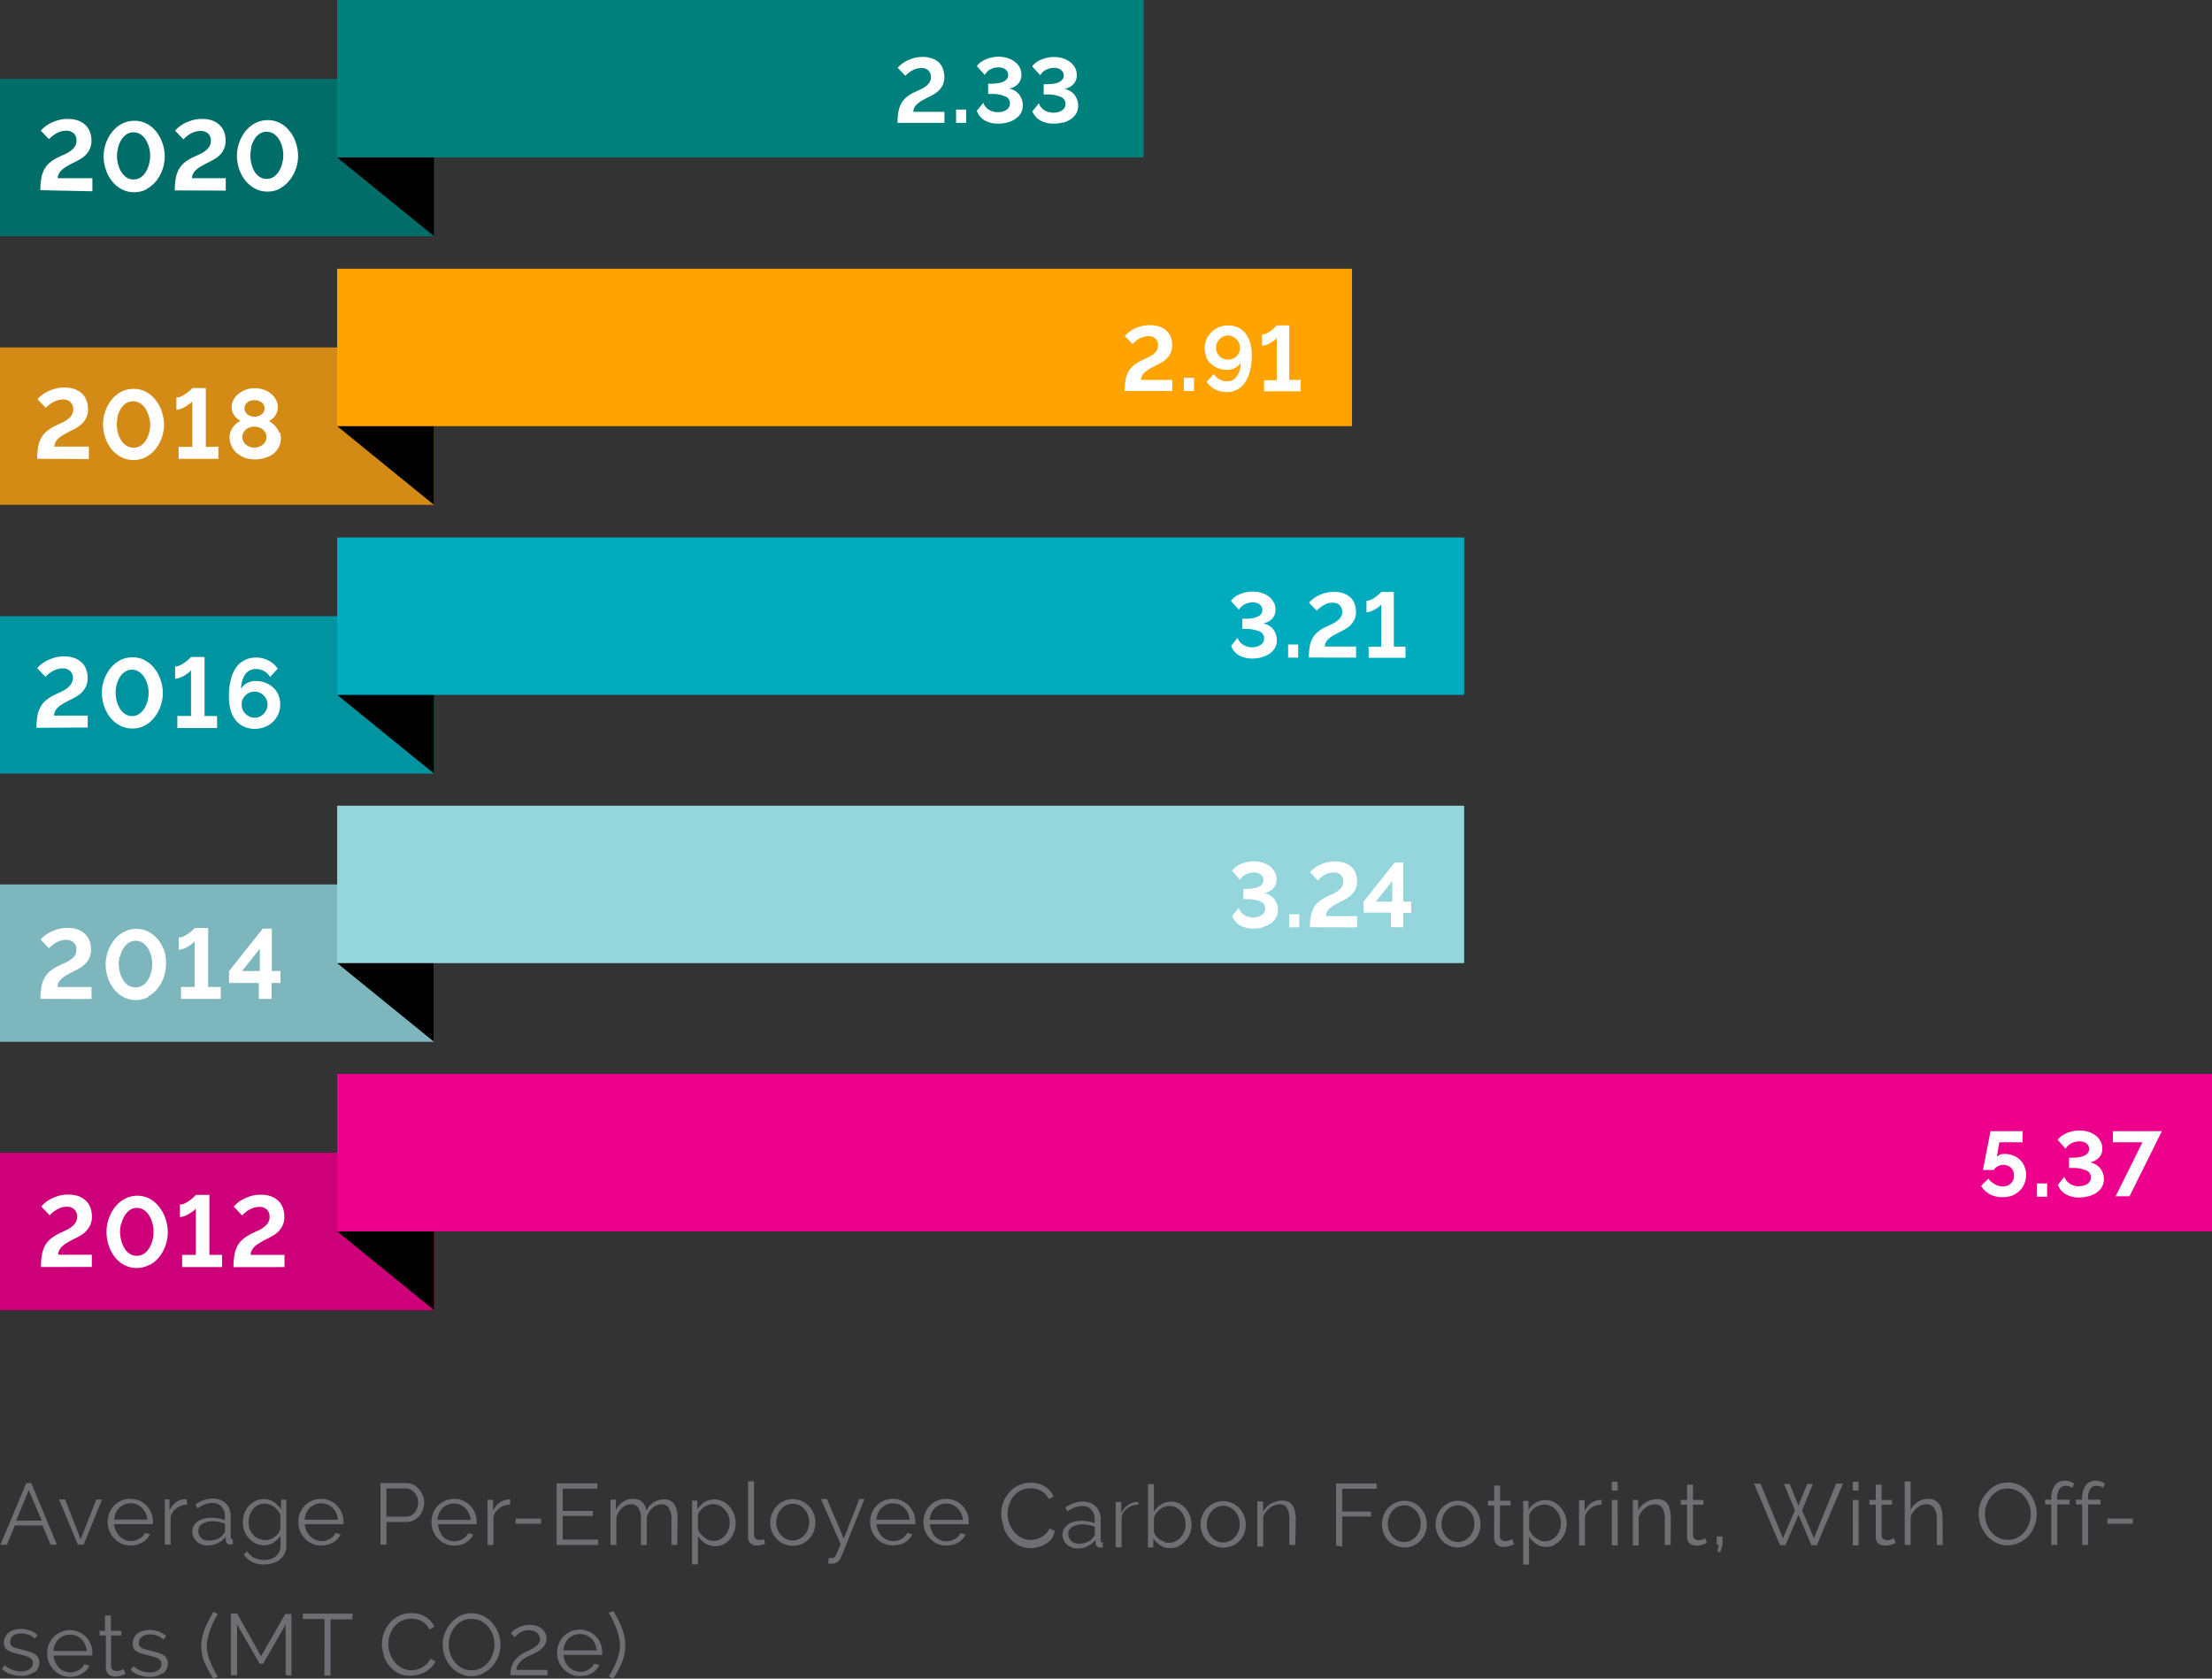 <svg id="Layer_1" data-name="Layer 1" xmlns="http://www.w3.org/2000/svg" width="305.72" height="232.05" viewBox="0 0 305.72 232.05">
  <rect x="0" y="0" width="305.72" height="232.05" fill="#333333" stroke="none"/>
  <title>Progress report 2020 -SO-08-rev</title>
  <path d="M180.53,235.57a7.88,7.88,0,0,0-.35-1.17,12.31,12.31,0,0,0-.53-1.17c-.2-.39-.42-.78-.65-1.17l-.64.3a7.14,7.14,0,0,1,.52.89,9.47,9.47,0,0,1,.5,1.13,10.3,10.3,0,0,1,.38,1.23,4.87,4.87,0,0,1,.15,1.2,4.79,4.79,0,0,1-.11,1,6.44,6.44,0,0,1-.31,1.06A9.4,9.4,0,0,1,179,240a10.65,10.65,0,0,1-.63,1.09l.6.32a11.67,11.67,0,0,0,1.23-2.28,6.33,6.33,0,0,0,.45-2.31,5.47,5.47,0,0,0-.13-1.21m-8.42,1.9a2.89,2.89,0,0,1,.22-.91,2.36,2.36,0,0,1,.49-.72,2.3,2.3,0,0,1,.72-.47,2.43,2.43,0,0,1,1.72,0,2.29,2.29,0,0,1,1.21,1.19,2.6,2.6,0,0,1,.23.91Zm3.17,3.47a3.43,3.43,0,0,0,.76-.33,2.68,2.68,0,0,0,.62-.49,2,2,0,0,0,.4-.63l-.7-.19a1.65,1.65,0,0,1-.32.46,1.7,1.7,0,0,1-.45.35,2.18,2.18,0,0,1-2,.14,2.33,2.33,0,0,1-.72-.48,2.87,2.87,0,0,1-.51-.74,2.71,2.71,0,0,1-.23-.93h5.35a.29.29,0,0,0,0-.13v-.2a3.38,3.38,0,0,0-.22-1.22,3.63,3.63,0,0,0-.64-1,2.92,2.92,0,0,0-1-.7,3.11,3.11,0,0,0-2.5,0,3.26,3.26,0,0,0-1,.69,3.14,3.14,0,0,0-.88,2.25,3.6,3.6,0,0,0,.23,1.26,3.35,3.35,0,0,0,.66,1,3.09,3.09,0,0,0,1,.71,3,3,0,0,0,1.25.26,3.72,3.72,0,0,0,.88-.11m-5.36,0v-.74h-4.27a1.32,1.32,0,0,1,.19-.7,2.09,2.09,0,0,1,.47-.56,3.43,3.43,0,0,1,.66-.47,6.53,6.53,0,0,1,.75-.37l.64-.32a4.45,4.45,0,0,0,.68-.45,2.73,2.73,0,0,0,.54-.63,1.58,1.58,0,0,0,.21-.85,1.74,1.74,0,0,0-.15-.71,2,2,0,0,0-.46-.61,2.29,2.29,0,0,0-.73-.41,2.82,2.82,0,0,0-1-.15,3.07,3.07,0,0,0-1,.15,4.49,4.49,0,0,0-.78.34,3.94,3.94,0,0,0-.53.38l-.28.27.54.59a3.58,3.58,0,0,1,.26-.29,3.19,3.19,0,0,1,.4-.33,2.73,2.73,0,0,1,.54-.27,2.45,2.45,0,0,1,.71-.11,2,2,0,0,1,.69.11,1.33,1.33,0,0,1,.49.28,1,1,0,0,1,.3.4,1,1,0,0,1-.1,1.08,2,2,0,0,1-.52.48,3.21,3.21,0,0,1-.7.39l-.72.36a4.66,4.66,0,0,0-1,.71,2.9,2.9,0,0,0-.6.79,3,3,0,0,0-.28.82,4.54,4.54,0,0,0-.07.82Zm-13.42-5.56a4.1,4.1,0,0,1,.63-1.14,3.4,3.4,0,0,1,1-.81,3,3,0,0,1,2.58,0,3.33,3.33,0,0,1,1,.79,3.77,3.77,0,0,1,.66,1.13,4.06,4.06,0,0,1,.23,1.34,3.86,3.86,0,0,1-.22,1.3,4.1,4.1,0,0,1-.63,1.14,3.13,3.13,0,0,1-1,.81,2.68,2.68,0,0,1-1.3.31,2.74,2.74,0,0,1-1.29-.29,3.33,3.33,0,0,1-1-.79,3.41,3.41,0,0,1-.65-1.14,4.06,4.06,0,0,1-.23-1.34,3.86,3.86,0,0,1,.22-1.3m4.52,5.27a4.23,4.23,0,0,0,1.27-.95,4.78,4.78,0,0,0,.84-1.38,4.53,4.53,0,0,0,.3-1.63,4.47,4.47,0,0,0-.29-1.58,4.68,4.68,0,0,0-.81-1.38,3.73,3.73,0,0,0-1.26-1,3.64,3.64,0,0,0-1.62-.38,3.8,3.8,0,0,0-1.59.35,4.39,4.39,0,0,0-1.27,1,4.59,4.59,0,0,0-1.15,3,4.58,4.58,0,0,0,.29,1.6,4.36,4.36,0,0,0,.81,1.38,3.86,3.86,0,0,0,1.27,1,3.54,3.54,0,0,0,1.63.37,3.72,3.72,0,0,0,1.58-.35m-13.73-2.43a4.87,4.87,0,0,0,.82,1.41,4.22,4.22,0,0,0,1.26,1A3.5,3.5,0,0,0,151,241a3.76,3.76,0,0,0,1-.13,4.48,4.48,0,0,0,1-.38,4.18,4.18,0,0,0,.83-.62,2.62,2.62,0,0,0,.58-.85l-.7-.36a2.39,2.39,0,0,1-.5.72,3.14,3.14,0,0,1-.66.49,2.72,2.72,0,0,1-.73.29,3.06,3.06,0,0,1-.74.09,2.75,2.75,0,0,1-1.26-.3,3.18,3.18,0,0,1-1-.79,3.94,3.94,0,0,1-.92-2.5,4,4,0,0,1,.21-1.28,3.24,3.24,0,0,1,.6-1.13,3.06,3.06,0,0,1,1-.82,2.92,2.92,0,0,1,1.36-.31,2.81,2.81,0,0,1,.71.08,2.49,2.49,0,0,1,.69.25,2.41,2.41,0,0,1,.63.47,2.47,2.47,0,0,1,.5.71l.66-.41a3.15,3.15,0,0,0-1.19-1.34,3.53,3.53,0,0,0-2-.52,3.79,3.79,0,0,0-1.72.38,3.86,3.86,0,0,0-1.27,1,4,4,0,0,0-.79,1.36,4.44,4.44,0,0,0-.27,1.53,4.37,4.37,0,0,0,.3,1.6m-4.33-5.8h-6.91v.74h3V241h.84v-7.78h3ZM134.51,241v-8.52h-.86l-3.34,5.83L127,232.41h-.86v8.52H127v-7l3.11,5.42h.49l3.11-5.42v7Zm-12-1.84a13.14,13.14,0,0,0,1.22,2.28l.61-.32a11.27,11.27,0,0,1-1.11-2.19,5.76,5.76,0,0,1-.41-2,4.87,4.87,0,0,1,.15-1.2,8.75,8.75,0,0,1,.38-1.23,11.33,11.33,0,0,1,.49-1.13,7.86,7.86,0,0,1,.51-.89l-.62-.3c-.23.39-.45.78-.65,1.17a12.39,12.39,0,0,0-.54,1.17,7.91,7.91,0,0,0-.36,1.17,5.47,5.47,0,0,0-.13,1.21,6.1,6.1,0,0,0,.46,2.31m-5.74,1.46a1.63,1.63,0,0,0,.66-1.37,1.3,1.3,0,0,0-.16-.67,1.22,1.22,0,0,0-.46-.47,3.46,3.46,0,0,0-.76-.34l-1.06-.29c-.28-.06-.51-.12-.71-.18a2.13,2.13,0,0,1-.49-.21.59.59,0,0,1-.27-.27.78.78,0,0,1-.09-.4,1.21,1.21,0,0,1,.12-.53,1,1,0,0,1,.33-.36,1.43,1.43,0,0,1,.49-.21,2.46,2.46,0,0,1,.6-.07,2.85,2.85,0,0,1,1,.18,2.13,2.13,0,0,1,.84.54l.4-.48a2.67,2.67,0,0,0-1-.62,3.65,3.65,0,0,0-1.31-.23,3.42,3.42,0,0,0-.9.12,2.34,2.34,0,0,0-.75.35,1.71,1.71,0,0,0-.5.6,1.84,1.84,0,0,0-.19.83,1.42,1.42,0,0,0,.13.61,1,1,0,0,0,.38.42,2.8,2.8,0,0,0,.66.3c.26.09.57.17.93.26l.83.21a3,3,0,0,1,.58.24,1,1,0,0,1,.36.3.75.75,0,0,1,.12.44,1,1,0,0,1-.45.87,2.13,2.13,0,0,1-1.21.31,3.33,3.33,0,0,1-1.17-.22,4,4,0,0,1-1.07-.65l-.37.55a3.09,3.09,0,0,0,1.2.7,4.32,4.32,0,0,0,1.42.24,2.89,2.89,0,0,0,1.78-.5m-5.39-.58-.33.16a1.67,1.67,0,0,1-.62.12.87.87,0,0,1-.51-.17.63.63,0,0,1-.24-.51v-4.24H111v-.65h-1.44v-2.11h-.82v2.11H108v.65h.86v4.47a1.4,1.4,0,0,0,.11.53,1.1,1.1,0,0,0,.29.38,1.13,1.13,0,0,0,.42.22,1.68,1.68,0,0,0,.5.07,2,2,0,0,0,.48-.05l.41-.1.32-.12.21-.1Zm-9.67-2.5a2.89,2.89,0,0,1,.22-.91,2.21,2.21,0,0,1,1.21-1.19,2.39,2.39,0,0,1,1.72,0,2.29,2.29,0,0,1,1.21,1.19,2.85,2.85,0,0,1,.24.91Zm3.17,3.47a3.51,3.51,0,0,0,.77-.33,3.2,3.2,0,0,0,.61-.49,2.35,2.35,0,0,0,.41-.63l-.71-.19a1.44,1.44,0,0,1-.31.46,1.75,1.75,0,0,1-.46.35,2.18,2.18,0,0,1-2,.14,2,2,0,0,1-.71-.48,2.71,2.71,0,0,1-.51-.74,2.51,2.51,0,0,1-.24-.93H107a.29.29,0,0,0,0-.13v-.2a3.39,3.39,0,0,0-.23-1.22,3.29,3.29,0,0,0-.64-1,2.92,2.92,0,0,0-1-.7,3,3,0,0,0-1.25-.26,3.15,3.15,0,0,0-1.25.26,3.26,3.26,0,0,0-1,.69,3.66,3.66,0,0,0-.65,1,3.55,3.55,0,0,0-.23,1.25,3.6,3.6,0,0,0,.23,1.26,3.35,3.35,0,0,0,.66,1,3,3,0,0,0,2.24,1,3.72,3.72,0,0,0,.88-.11M99,240.55a1.63,1.63,0,0,0,.66-1.37,1.3,1.3,0,0,0-.16-.67A1.23,1.23,0,0,0,99,238a3.46,3.46,0,0,0-.76-.34l-1.06-.29c-.28-.06-.51-.12-.71-.18A2.11,2.11,0,0,1,96,237a.59.59,0,0,1-.27-.27.78.78,0,0,1-.09-.4,1.21,1.21,0,0,1,.12-.53,1,1,0,0,1,.33-.36,1.43,1.43,0,0,1,.49-.21,2.46,2.46,0,0,1,.6-.07,2.85,2.85,0,0,1,1,.18,2.13,2.13,0,0,1,.84.54l.4-.48a2.74,2.74,0,0,0-1-.62,3.65,3.65,0,0,0-1.31-.23,3.42,3.42,0,0,0-.9.12,2.34,2.34,0,0,0-.75.35,1.71,1.71,0,0,0-.5.6,1.84,1.84,0,0,0-.19.83,1.42,1.42,0,0,0,.13.61,1,1,0,0,0,.38.42,2.8,2.8,0,0,0,.66.3c.26.09.57.17.93.26l.83.21a3,3,0,0,1,.58.24,1,1,0,0,1,.36.3.75.75,0,0,1,.12.44,1,1,0,0,1-.45.87,2.13,2.13,0,0,1-1.21.31,3.33,3.33,0,0,1-1.17-.22,4,4,0,0,1-1.07-.65l-.37.55a3.09,3.09,0,0,0,1.2.7,4.32,4.32,0,0,0,1.42.24,2.89,2.89,0,0,0,1.78-.5" transform="translate(-94.23 -9.36)" fill="#6e6e73"/>
  <path d="M389,219.28h-3.51V220H389Zm-6.18,3.65v-5.6h1.72v-.65h-1.72v-.19a2.32,2.32,0,0,1,.3-1.29,1,1,0,0,1,.87-.44,1.68,1.68,0,0,1,.5.07,1.3,1.3,0,0,1,.41.2l.26-.58a2,2,0,0,0-.6-.29,2.51,2.51,0,0,0-.72-.11,1.6,1.6,0,0,0-1.35.65,3.06,3.06,0,0,0-.49,1.81v.17h-.86v.65H382v5.6Zm-4.26,0v-5.6h1.72v-.65h-1.72v-.19a2.32,2.32,0,0,1,.3-1.29,1,1,0,0,1,.87-.44,1.68,1.68,0,0,1,.5.07,1.3,1.3,0,0,1,.41.2l.26-.58a2,2,0,0,0-.6-.29,2.51,2.51,0,0,0-.72-.11,1.6,1.6,0,0,0-1.35.65,3.06,3.06,0,0,0-.49,1.81v.17h-.86v.65h.86v5.6Zm-9.76-5.56a3.54,3.54,0,0,1,.63-1.14,3.4,3.4,0,0,1,1-.81,3,3,0,0,1,2.58,0,3.18,3.18,0,0,1,1,.79,3.37,3.37,0,0,1,.65,1.13,3.83,3.83,0,0,1,.24,1.34,3.87,3.87,0,0,1-.23,1.3,3.65,3.65,0,0,1-.63,1.14,3.4,3.4,0,0,1-1,.81,3,3,0,0,1-2.59,0,3.18,3.18,0,0,1-1-.79,3.41,3.41,0,0,1-.65-1.14,4.06,4.06,0,0,1-.23-1.34,3.87,3.87,0,0,1,.23-1.3m4.51,5.27a4.23,4.23,0,0,0,1.27-.95,4.34,4.34,0,0,0,.84-1.38,4.54,4.54,0,0,0,.31-1.63,4.64,4.64,0,0,0-1.1-3,4.22,4.22,0,0,0-1.26-1,3.68,3.68,0,0,0-1.63-.38,3.72,3.72,0,0,0-1.58.35,4.26,4.26,0,0,0-1.27,1A4.36,4.36,0,0,0,368,217a4.5,4.5,0,0,0,0,3.23,4.39,4.39,0,0,0,.82,1.38,3.83,3.83,0,0,0,1.26,1,3.57,3.57,0,0,0,1.63.37,3.72,3.72,0,0,0,1.58-.35m-10.58-3.37a5.78,5.78,0,0,0-.11-1.1,2.43,2.43,0,0,0-.35-.85,1.62,1.62,0,0,0-.61-.55,1.89,1.89,0,0,0-.91-.2,2.67,2.67,0,0,0-1.43.41,2.82,2.82,0,0,0-1,1.11v-3.92h-.82v8.76h.82V219.1a2.41,2.41,0,0,1,.33-.71,2.77,2.77,0,0,1,.52-.56,2.58,2.58,0,0,1,.64-.38,1.81,1.81,0,0,1,.69-.14,1.24,1.24,0,0,1,1.08.53,2.88,2.88,0,0,1,.36,1.6v3.49h.82ZM356,222a2.11,2.11,0,0,1-.34.16,1.58,1.58,0,0,1-.61.12.87.87,0,0,1-.51-.17.63.63,0,0,1-.25-.51v-4.24h1.44v-.65h-1.44V214.6h-.81v2.11h-.87v.65h.87v4.47a1.1,1.1,0,0,0,.11.53,1,1,0,0,0,.28.38,1.13,1.13,0,0,0,.42.22,1.79,1.79,0,0,0,.51.07,2,2,0,0,0,.48-.05l.41-.1.31-.12.21-.1Zm-4.89-7.8h-.81v1.2h.81Zm0,2.51h-.81V223h.81Zm-8.8,1.43L340.65,222l-3.1-7.55h-.9l3.6,8.52H341l1.8-4.21,1.79,4.21h.74l3.62-8.52H348L344.93,222l-1.63-3.85,1.49-3.64H344l-1.21,3-1.2-3h-.79ZM332,223.9l.3-1v-1.14h-.8v1.14h.28l-.2,1Zm-2.08-1.9a2.11,2.11,0,0,1-.34.16,1.58,1.58,0,0,1-.61.12.87.87,0,0,1-.51-.17.63.63,0,0,1-.25-.51v-4.24h1.44v-.65h-1.44V214.6h-.81v2.11h-.87v.65h.87v4.47a1.1,1.1,0,0,0,.11.53,1,1,0,0,0,.28.38,1.13,1.13,0,0,0,.42.22,1.79,1.79,0,0,0,.51.07,2,2,0,0,0,.48-.05l.41-.1.31-.12.21-.1Zm-4.77-2.7a7,7,0,0,0-.09-1.12,2.8,2.8,0,0,0-.31-.85,1.51,1.51,0,0,0-.58-.54,1.8,1.8,0,0,0-.88-.19,3,3,0,0,0-1.55.42,2.91,2.91,0,0,0-1.1,1.1v-1.41h-.74V223h.81V219.1a2.76,2.76,0,0,1,.35-.71,2.48,2.48,0,0,1,.55-.57,2.15,2.15,0,0,1,.66-.37,2,2,0,0,1,.72-.14,1.12,1.12,0,0,1,1,.51,3,3,0,0,1,.33,1.62v3.49h.81Zm-7.35-5.1H317v1.2h.82Zm0,2.51H317V223h.82Zm-2.21,0h-.16a2.28,2.28,0,0,0-1.26.41,2.92,2.92,0,0,0-.93,1.13v-1.5h-.77V223h.82v-4a2.29,2.29,0,0,1,.86-1.19,2.56,2.56,0,0,1,1.44-.45Zm-8.53,5.56a2.4,2.4,0,0,1-.61-.33,2.37,2.37,0,0,1-.5-.5,3,3,0,0,1-.37-.62V218.9a1.34,1.34,0,0,1,.26-.6,2.4,2.4,0,0,1,1.14-.82,1.84,1.84,0,0,1,.65-.13,2.17,2.17,0,0,1,1.66.76,2.54,2.54,0,0,1,.49.8,2.46,2.46,0,0,1,.18,1,2.92,2.92,0,0,1-.15.93,2.75,2.75,0,0,1-.45.8,2.29,2.29,0,0,1-.71.57,2,2,0,0,1-1.59.1m2,.58a2.67,2.67,0,0,0,.9-.7,3,3,0,0,0,.59-1,4.09,4.09,0,0,0,.2-1.25,3.36,3.36,0,0,0-.22-1.21,3.56,3.56,0,0,0-.62-1A3,3,0,0,0,309,217a2.68,2.68,0,0,0-1.18-.27,2.53,2.53,0,0,0-1.34.37,3,3,0,0,0-1,.95v-1.21h-.73v8.81h.81V221.8a3.4,3.4,0,0,0,1,1,2.48,2.48,0,0,0,1.4.4,2.61,2.61,0,0,0,1.14-.26m-5.87-.82a2.11,2.11,0,0,1-.34.16,1.58,1.58,0,0,1-.61.12.87.87,0,0,1-.51-.17.6.6,0,0,1-.24-.51v-4.24H303v-.65h-1.44v-2.11h-.82v2.11h-.86v.65h.86V222a1.4,1.4,0,0,0,.11.53,1.1,1.1,0,0,0,.29.38,1.13,1.13,0,0,0,.42.22,1.68,1.68,0,0,0,.5.07,2,2,0,0,0,.48-.05l.41-.1.32-.12.21-.1ZM293.64,219a2.78,2.78,0,0,1,.49-.81,2.39,2.39,0,0,1,.72-.54,2,2,0,0,1,.87-.2,2.1,2.1,0,0,1,.89.2,2.39,2.39,0,0,1,.72.54,2.43,2.43,0,0,1,.49.8,2.85,2.85,0,0,1,.18,1,2.64,2.64,0,0,1-.18,1,2.43,2.43,0,0,1-.49.8,2.39,2.39,0,0,1-.72.54,2.11,2.11,0,0,1-1.77,0,2.39,2.39,0,0,1-.72-.54,2.68,2.68,0,0,1-.66-1.77,2.85,2.85,0,0,1,.18-1m3.34,4a2.92,2.92,0,0,0,1-.7,3.19,3.19,0,0,0,.87-2.24,3.55,3.55,0,0,0-.23-1.25,3.19,3.19,0,0,0-1.63-1.74,3,3,0,0,0-1.25-.26,3.09,3.09,0,0,0-1.23.26,3.19,3.19,0,0,0-1.63,1.74,3.55,3.55,0,0,0-.23,1.25,3.29,3.29,0,0,0,.23,1.24,3.11,3.11,0,0,0,.64,1,2.92,2.92,0,0,0,1,.7,3.1,3.1,0,0,0,1.24.26A3.06,3.06,0,0,0,297,223m-10.78-4a2.78,2.78,0,0,1,.49-.81,2.39,2.39,0,0,1,.72-.54,2,2,0,0,1,.87-.2,2.1,2.1,0,0,1,.89.2,2.39,2.39,0,0,1,.72.54,2.43,2.43,0,0,1,.49.8,2.85,2.85,0,0,1,.18,1,2.64,2.64,0,0,1-.18,1,2.43,2.43,0,0,1-.49.8,2.39,2.39,0,0,1-.72.54,2.11,2.11,0,0,1-1.77,0,2.39,2.39,0,0,1-.72-.54,2.68,2.68,0,0,1-.66-1.77,2.85,2.85,0,0,1,.18-1m3.34,4a2.92,2.92,0,0,0,1-.7,3.19,3.19,0,0,0,.87-2.24,3.55,3.55,0,0,0-.23-1.25,3.19,3.19,0,0,0-1.63-1.74,3,3,0,0,0-1.25-.26,3.09,3.09,0,0,0-1.23.26,3.19,3.19,0,0,0-1.63,1.74,3.55,3.55,0,0,0-.23,1.25,3.29,3.29,0,0,0,.23,1.24,3.11,3.11,0,0,0,.64,1,2.92,2.92,0,0,0,1,.7,3.1,3.1,0,0,0,1.24.26,3.06,3.06,0,0,0,1.26-.26m-9.87.14V219h4v-.69h-4v-3.14h4.75v-.74h-5.59V223Zm-6.41-3.66a6,6,0,0,0-.1-1.12,2.35,2.35,0,0,0-.31-.85,1.48,1.48,0,0,0-.57-.54,1.8,1.8,0,0,0-.88-.19,3,3,0,0,0-1.55.42,2.91,2.91,0,0,0-1.1,1.1v-1.41H268v6.25h.82V219.1a2.05,2.05,0,0,1,.35-.71,3.23,3.23,0,0,1,.54-.57,2.44,2.44,0,0,1,.67-.37,2,2,0,0,1,.72-.14,1.12,1.12,0,0,1,1,.51,3,3,0,0,1,.33,1.62v3.49h.82Zm-12.12-.43a2.78,2.78,0,0,1,.49-.81,2.39,2.39,0,0,1,.72-.54,2,2,0,0,1,1.76,0,2.17,2.17,0,0,1,.73.54,2.43,2.43,0,0,1,.49.8,2.85,2.85,0,0,1,.18,1,2.64,2.64,0,0,1-.18,1,2.43,2.43,0,0,1-.49.8,2.17,2.17,0,0,1-.73.54,2.08,2.08,0,0,1-1.76,0,2.13,2.13,0,0,1-.72-.54,2.49,2.49,0,0,1-.49-.79,2.46,2.46,0,0,1-.18-1,2.85,2.85,0,0,1,.18-1m3.34,4a2.92,2.92,0,0,0,1-.7,3.29,3.29,0,0,0,.64-1,3.54,3.54,0,0,0,.23-1.24,3.39,3.39,0,0,0-.88-2.28,3.32,3.32,0,0,0-1-.71,3.06,3.06,0,0,0-2.48,0,3.32,3.32,0,0,0-1,.71,3.14,3.14,0,0,0-.65,1,3.35,3.35,0,0,0-.24,1.25,3.54,3.54,0,0,0,.23,1.24,3.29,3.29,0,0,0,.64,1,3.1,3.1,0,0,0,3.48.7m-9.4-.58a3,3,0,0,1-.64-.32,2.11,2.11,0,0,1-.5-.49,1.28,1.28,0,0,1-.26-.61v-1.94a2.39,2.39,0,0,1,.36-.59,2.32,2.32,0,0,1,.49-.5,2,2,0,0,1,.6-.34,1.85,1.85,0,0,1,.7-.13,2,2,0,0,1,.9.21,2.41,2.41,0,0,1,.71.56,2.83,2.83,0,0,1,.46.81,3.1,3.1,0,0,1,.16,1,2.48,2.48,0,0,1-.18.93,2.56,2.56,0,0,1-.48.81,2.23,2.23,0,0,1-.73.56,2.15,2.15,0,0,1-.94.21,1.82,1.82,0,0,1-.65-.12m2,.58a2.79,2.79,0,0,0,.94-.69,3.26,3.26,0,0,0,.63-1,3.55,3.55,0,0,0,.23-1.25,3.72,3.72,0,0,0-.2-1.19,3.45,3.45,0,0,0-.57-1,2.82,2.82,0,0,0-.88-.73,2.48,2.48,0,0,0-1.19-.28,2.42,2.42,0,0,0-1.36.39,3.4,3.4,0,0,0-1,1v-3.82h-.82v8.76h.73V222a2.82,2.82,0,0,0,1,1,2.51,2.51,0,0,0,1.36.37,2.81,2.81,0,0,0,1.17-.26M251.55,217h-.16a2.28,2.28,0,0,0-1.26.41,2.92,2.92,0,0,0-.93,1.13V217h-.77v6.25h.82V219a2.29,2.29,0,0,1,.86-1.19,2.56,2.56,0,0,1,1.44-.45Zm-8.78,5.67a1.34,1.34,0,0,1-.48-.3,1.48,1.48,0,0,1-.31-.43,1.24,1.24,0,0,1-.11-.54,1.09,1.09,0,0,1,.54-.95,2.47,2.47,0,0,1,1.4-.36,5.26,5.26,0,0,1,.89.08,6.32,6.32,0,0,1,.85.24v1a.69.69,0,0,1-.05.24.66.66,0,0,1-.17.23,2,2,0,0,1-.81.64,2.79,2.79,0,0,1-1.17.24,1.66,1.66,0,0,1-.58-.11m1.8.43a2.86,2.86,0,0,0,1.09-.86v.49a.59.59,0,0,0,.19.43.71.71,0,0,0,.48.16h.32v-.72c-.2,0-.3-.11-.3-.34v-2.82a2.43,2.43,0,0,0-.68-1.82,2.5,2.5,0,0,0-1.84-.66,4.21,4.21,0,0,0-2.36.82l.29.54a5.45,5.45,0,0,1,1-.56,3.11,3.11,0,0,1,1-.19,1.68,1.68,0,0,1,1.29.49,1.81,1.81,0,0,1,.47,1.31v.57a3.38,3.38,0,0,0-.88-.24,5.55,5.55,0,0,0-1-.09,4.15,4.15,0,0,0-1,.14,2.53,2.53,0,0,0-.83.39,1.94,1.94,0,0,0-.54.6,1.53,1.53,0,0,0-.19.76,2,2,0,0,0,.15.76,2.26,2.26,0,0,0,.44.62,2.12,2.12,0,0,0,1.48.56,3.25,3.25,0,0,0,1.41-.3m-11.61-2.54a4.87,4.87,0,0,0,.82,1.41,4.22,4.22,0,0,0,1.26,1,3.6,3.6,0,0,0,1.61.38,3.76,3.76,0,0,0,1-.13,4.48,4.48,0,0,0,1-.38,4.18,4.18,0,0,0,.83-.62A2.65,2.65,0,0,0,240,221l-.7-.36a2.39,2.39,0,0,1-.5.72,3.14,3.14,0,0,1-.66.49,2.72,2.72,0,0,1-.73.29,3.06,3.06,0,0,1-.74.09,2.75,2.75,0,0,1-1.26-.3,3.18,3.18,0,0,1-1-.79,3.94,3.94,0,0,1-.92-2.5,4,4,0,0,1,.21-1.28,3.24,3.24,0,0,1,.6-1.13,3.06,3.06,0,0,1,1-.82,2.92,2.92,0,0,1,1.36-.31,2.81,2.81,0,0,1,.71.08,2.49,2.49,0,0,1,.69.25,2.41,2.41,0,0,1,.63.47,2.47,2.47,0,0,1,.5.71l.66-.41a3.15,3.15,0,0,0-1.19-1.34,3.53,3.53,0,0,0-2-.52,3.79,3.79,0,0,0-1.72.38,3.86,3.86,0,0,0-1.27,1,4,4,0,0,0-.79,1.36,4.44,4.44,0,0,0-.27,1.53,4.37,4.37,0,0,0,.3,1.6m-10.2-.74a3.19,3.19,0,0,1,.22-.91,2.29,2.29,0,0,1,2.93-1.19,2.5,2.5,0,0,1,1.45,2.1Zm3.17,3.47a3.51,3.51,0,0,0,.77-.33,3.2,3.2,0,0,0,.61-.49,2.21,2.21,0,0,0,.41-.63l-.71-.19a1.44,1.44,0,0,1-.31.46,1.75,1.75,0,0,1-.46.35,2.45,2.45,0,0,1-1.15.32,2.11,2.11,0,0,1-.86-.18,2.28,2.28,0,0,1-.71-.48A2.66,2.66,0,0,1,223,221a3,3,0,0,1-.24-.93h5.36v-.33a3.39,3.39,0,0,0-.23-1.22,3.29,3.29,0,0,0-.64-1,2.92,2.92,0,0,0-1-.7,3.13,3.13,0,0,0-2.51,0,3,3,0,0,0-1.64,1.69,3.35,3.35,0,0,0-.24,1.25,3.4,3.4,0,0,0,.24,1.26,3.14,3.14,0,0,0,.65,1,3,3,0,0,0,2.24,1,3.72,3.72,0,0,0,.88-.11m-10.51-3.47a2.89,2.89,0,0,1,.22-.91,2.36,2.36,0,0,1,.49-.72,2.3,2.3,0,0,1,.72-.47,2.43,2.43,0,0,1,1.72,0,2.29,2.29,0,0,1,1.21,1.19,2.6,2.6,0,0,1,.23.91Zm3.17,3.47a3.43,3.43,0,0,0,.76-.33,2.68,2.68,0,0,0,.62-.49,2,2,0,0,0,.4-.63l-.7-.19a1.65,1.65,0,0,1-.32.46,1.7,1.7,0,0,1-.45.35,2.18,2.18,0,0,1-2,.14,2.33,2.33,0,0,1-.72-.48,2.87,2.87,0,0,1-.51-.74,2.71,2.71,0,0,1-.23-.93h5.35a.29.29,0,0,0,0-.13v-.2a3.38,3.38,0,0,0-.22-1.22,3.63,3.63,0,0,0-.64-1,2.92,2.92,0,0,0-1-.7,3.11,3.11,0,0,0-2.5,0,3.26,3.26,0,0,0-1,.69,3.14,3.14,0,0,0-.88,2.25,3.6,3.6,0,0,0,.23,1.26,3.35,3.35,0,0,0,.66,1,3.09,3.09,0,0,0,1,.71,3,3,0,0,0,1.25.26,3.72,3.72,0,0,0,.88-.11m-9.81,2.63h.49a1.27,1.27,0,0,0,.84-.26,1.5,1.5,0,0,0,.44-.61l3.24-8.06H213l-2.15,5.49-2.32-5.49h-.84l2.73,6.25c-.19.43-.33.78-.43,1a6.28,6.28,0,0,1-.27.59.57.57,0,0,1-.25.26.66.66,0,0,1-.34.06h-.36Zm-7-6.73a2.81,2.81,0,0,1,.5-.81,2.13,2.13,0,0,1,.72-.54,2,2,0,0,1,.87-.2,2.06,2.06,0,0,1,.88.2,2.17,2.17,0,0,1,.73.54,2.43,2.43,0,0,1,.49.8,2.85,2.85,0,0,1,.18,1,2.64,2.64,0,0,1-.18,1,2.43,2.43,0,0,1-.49.8,2.17,2.17,0,0,1-.73.54,2.06,2.06,0,0,1-.88.2,2.08,2.08,0,0,1-.88-.19,2.13,2.13,0,0,1-.72-.54,2.68,2.68,0,0,1-.49-.79,2.46,2.46,0,0,1-.18-1,2.85,2.85,0,0,1,.18-1m3.35,4a2.92,2.92,0,0,0,1-.7,3.11,3.11,0,0,0,.64-1,3.54,3.54,0,0,0,.23-1.24,3.28,3.28,0,0,0-.88-2.28,3.32,3.32,0,0,0-1-.71,3.1,3.1,0,0,0-1.24-.26,2.92,2.92,0,0,0-1.23.26,3.09,3.09,0,0,0-1,.71,3.28,3.28,0,0,0-.88,2.28,3.53,3.53,0,0,0,.22,1.24,3.32,3.32,0,0,0,.65,1,2.92,2.92,0,0,0,1,.7,3.13,3.13,0,0,0,2.51,0m-7.45-1a1.11,1.11,0,0,0,1,1.21h.21a2.76,2.76,0,0,0,.57-.06,2.73,2.73,0,0,0,.56-.15l-.14-.66a1.89,1.89,0,0,1-.34.09h-.31a.68.68,0,0,1-.73-.62.56.56,0,0,1,0-.13v-7.34h-.82Zm-5.45.42a2.19,2.19,0,0,1-.6-.33,2.68,2.68,0,0,1-.51-.5,2.57,2.57,0,0,1-.36-.62v-1.92a1.33,1.33,0,0,1,.25-.6,2.37,2.37,0,0,1,.51-.49,2.53,2.53,0,0,1,.63-.33,1.85,1.85,0,0,1,.66-.13,2.24,2.24,0,0,1,.92.2,2.1,2.1,0,0,1,.73.56,2.76,2.76,0,0,1,.5.8,2.46,2.46,0,0,1,.18,1,2.93,2.93,0,0,1-.16.93,2.43,2.43,0,0,1-.45.8,2.18,2.18,0,0,1-.71.57,1.84,1.84,0,0,1-.92.22,1.89,1.89,0,0,1-.67-.12m2.05.58a2.67,2.67,0,0,0,.9-.7,3.35,3.35,0,0,0,.58-1,3.52,3.52,0,0,0,.2-1.25,3.43,3.43,0,0,0-.84-2.25,3.1,3.1,0,0,0-.93-.72,2.73,2.73,0,0,0-1.19-.27,2.5,2.5,0,0,0-1.33.37,3,3,0,0,0-1,1v-1.21h-.73v8.81h.82V221.7a3.18,3.18,0,0,0,1,1,2.48,2.48,0,0,0,1.4.4,2.69,2.69,0,0,0,1.15-.26m-6.37-3.52a5.21,5.21,0,0,0-.1-1.11,2.81,2.81,0,0,0-.32-.85,1.64,1.64,0,0,0-.59-.55,1.87,1.87,0,0,0-.9-.19,2.69,2.69,0,0,0-2.41,1.61A1.92,1.92,0,0,0,183,217a1.84,1.84,0,0,0-1.27-.44,2.5,2.5,0,0,0-1.38.4,3,3,0,0,0-1,1.12v-1.41h-.75v6.25h.82V219.1a2.67,2.67,0,0,1,.79-1.29,1.84,1.84,0,0,1,1.26-.5,1.14,1.14,0,0,1,1,.51,2.87,2.87,0,0,1,.34,1.62v3.49h.81v-3.82a2.73,2.73,0,0,1,.32-.72,2.34,2.34,0,0,1,.47-.57,1.9,1.9,0,0,1,.59-.37,1.76,1.76,0,0,1,.68-.14,1.17,1.17,0,0,1,1,.52,2.91,2.91,0,0,1,.35,1.61v3.49h.81ZM172,222.19v-3.26h4.17v-.7H172v-3.08h4.78v-.74h-5.62v8.52h5.73v-.74Zm-3-2.91h-3.51V220H169Zm-4.26-2.63h-.16a2.2,2.2,0,0,0-1.26.41,3,3,0,0,0-.94,1.13v-1.5h-.76v6.25h.81V219a2.31,2.31,0,0,1,.87-1.19,2.56,2.56,0,0,1,1.44-.45Zm-10.06,2.82a2.89,2.89,0,0,1,.22-.91,2.21,2.21,0,0,1,1.21-1.19,2.39,2.39,0,0,1,1.72,0,2.29,2.29,0,0,1,1.21,1.19,2.85,2.85,0,0,1,.24.91Zm3.17,3.47a3.51,3.51,0,0,0,.77-.33,3.2,3.2,0,0,0,.61-.49,2.35,2.35,0,0,0,.41-.63l-.71-.19a1.44,1.44,0,0,1-.31.46,1.75,1.75,0,0,1-.46.35,2.18,2.18,0,0,1-2,.14,2,2,0,0,1-.71-.48A2.6,2.6,0,0,1,155,221a2.51,2.51,0,0,1-.24-.93h5.35a.29.29,0,0,0,0-.13v-.2a3.39,3.39,0,0,0-.23-1.22,3.29,3.29,0,0,0-.64-1,2.92,2.92,0,0,0-1-.7,3,3,0,0,0-1.25-.26,3.15,3.15,0,0,0-1.25.26,3.26,3.26,0,0,0-1,.69,3.66,3.66,0,0,0-.65,1,3.55,3.55,0,0,0-.23,1.25,3.6,3.6,0,0,0,.23,1.26,3.35,3.35,0,0,0,.66,1,3,3,0,0,0,2.24,1,3.72,3.72,0,0,0,.88-.11m-10.23-7.79h2.66a1.52,1.52,0,0,1,.66.15,1.62,1.62,0,0,1,.55.42,2,2,0,0,1,.51,1.37,2.28,2.28,0,0,1-.12.73,1.9,1.9,0,0,1-.33.63,1.66,1.66,0,0,1-.52.43,1.45,1.45,0,0,1-.68.16h-2.73Zm0,7.78v-3.14h2.76a2.29,2.29,0,0,0,1-.23,2.5,2.5,0,0,0,.77-.6,2.66,2.66,0,0,0,.5-.86,2.85,2.85,0,0,0,.18-1,2.65,2.65,0,0,0-.19-1,2.7,2.7,0,0,0-.53-.85,2.5,2.5,0,0,0-.79-.62,2.29,2.29,0,0,0-1-.23h-3.53v8.52Zm-11.3-3.46a2.89,2.89,0,0,1,.22-.91,2.21,2.21,0,0,1,1.21-1.19,2.39,2.39,0,0,1,1.72,0,2.29,2.29,0,0,1,1.21,1.19,2.85,2.85,0,0,1,.24.91Zm3.17,3.47a3.51,3.51,0,0,0,.77-.33,3.2,3.2,0,0,0,.61-.49,2.35,2.35,0,0,0,.41-.63l-.71-.19a1.44,1.44,0,0,1-.31.46,1.75,1.75,0,0,1-.46.35,2.18,2.18,0,0,1-2,.14,2,2,0,0,1-.71-.48,2.71,2.71,0,0,1-.51-.74,2.51,2.51,0,0,1-.24-.93h5.35a.29.29,0,0,0,0-.13v-.2a3.39,3.39,0,0,0-.23-1.22,3.29,3.29,0,0,0-.64-1,2.92,2.92,0,0,0-1-.7,3,3,0,0,0-1.25-.26,3.15,3.15,0,0,0-1.25.26,3.26,3.26,0,0,0-1,.69,3.66,3.66,0,0,0-.65,1,3.55,3.55,0,0,0-.23,1.25,3.6,3.6,0,0,0,.23,1.26,3.35,3.35,0,0,0,.66,1,3,3,0,0,0,2.24,1,3.72,3.72,0,0,0,.88-.11M130,222.1a2.45,2.45,0,0,1-1.24-1.34,2.46,2.46,0,0,1-.18-1,2.91,2.91,0,0,1,.15-.92,2.82,2.82,0,0,1,.44-.82,2.31,2.31,0,0,1,.7-.58,2,2,0,0,1,.95-.22,1.84,1.84,0,0,1,.66.12,2.8,2.8,0,0,1,.62.32,2.73,2.73,0,0,1,.52.5,2.57,2.57,0,0,1,.36.62v1.93a1.64,1.64,0,0,1-.26.57,2.19,2.19,0,0,1-.47.49,2.45,2.45,0,0,1-.63.36,1.94,1.94,0,0,1-.71.13,2.19,2.19,0,0,1-.91-.2m2,.54a2.61,2.61,0,0,0,1-.95V223a2.09,2.09,0,0,1-.18.89,1.73,1.73,0,0,1-.49.62,2.1,2.1,0,0,1-.71.37,2.82,2.82,0,0,1-.87.13,3.36,3.36,0,0,1-1.32-.28,2.27,2.27,0,0,1-1-.89l-.51.4a3.11,3.11,0,0,0,1.07,1,3.42,3.42,0,0,0,1.74.39,4.26,4.26,0,0,0,1.18-.17,2.64,2.64,0,0,0,1-.51,2.41,2.41,0,0,0,.9-2v-6.27h-.73V218a4,4,0,0,0-1-1,2.45,2.45,0,0,0-1.39-.4,2.67,2.67,0,0,0-1.18.26,3.2,3.2,0,0,0-.92.71,3,3,0,0,0-.59,1,3.76,3.76,0,0,0-.21,1.24A3.43,3.43,0,0,0,128,221a3.53,3.53,0,0,0,.61,1,3,3,0,0,0,.92.71,2.68,2.68,0,0,0,1.18.27,2.61,2.61,0,0,0,1.31-.34m-9.48-.35a1.35,1.35,0,0,1-.47-.3,1.31,1.31,0,0,1-.31-.43,1.25,1.25,0,0,1-.12-.54,1.09,1.09,0,0,1,.54-1,2.48,2.48,0,0,1,1.41-.36,5.26,5.26,0,0,1,.89.08,6.32,6.32,0,0,1,.85.24v1a.5.5,0,0,1-.06.24.63.63,0,0,1-.16.23,2,2,0,0,1-.81.64,3,3,0,0,1-1.17.24,1.71,1.71,0,0,1-.59-.11m1.81.43a2.76,2.76,0,0,0,1.08-.86v.49a.62.62,0,0,0,.18.43.72.72,0,0,0,.49.16h.31v-.72c-.2,0-.3-.11-.3-.34V219a2.42,2.42,0,0,0-.67-1.82,2.52,2.52,0,0,0-1.85-.66,4.15,4.15,0,0,0-2.35.82l.29.54a4.92,4.92,0,0,1,1-.56,2.86,2.86,0,0,1,1-.19,1.7,1.7,0,0,1,1.3.49,1.86,1.86,0,0,1,.47,1.31v.57a3.38,3.38,0,0,0-.88-.24,5.55,5.55,0,0,0-1-.09,3.81,3.81,0,0,0-1.06.14,2.53,2.53,0,0,0-.83.39,1.94,1.94,0,0,0-.54.6,1.65,1.65,0,0,0-.19.76,1.89,1.89,0,0,0,.6,1.38,2,2,0,0,0,.66.41,2.29,2.29,0,0,0,.82.15,3.4,3.4,0,0,0,1.41-.3m-4.29-6.1h-.16a2.2,2.2,0,0,0-1.26.41,2.92,2.92,0,0,0-.93,1.13v-1.5H117v6.25h.81V219a2.31,2.31,0,0,1,.87-1.19,2.56,2.56,0,0,1,1.44-.45Zm-10,2.83a3.19,3.19,0,0,1,.22-.91,2.29,2.29,0,0,1,2.93-1.19,2.5,2.5,0,0,1,1.45,2.1Zm3.17,3.47a3.51,3.51,0,0,0,.77-.33,3.2,3.2,0,0,0,.61-.49,2.21,2.21,0,0,0,.41-.63l-.71-.19a1.44,1.44,0,0,1-.31.46,1.75,1.75,0,0,1-.46.35,2.45,2.45,0,0,1-1.15.32,2.11,2.11,0,0,1-.86-.18,2.28,2.28,0,0,1-.71-.48,2.71,2.71,0,0,1-.51-.74,3,3,0,0,1-.24-.93h5.36v-.33a3.39,3.39,0,0,0-.23-1.22,3.29,3.29,0,0,0-.64-1,2.92,2.92,0,0,0-1-.7,3.13,3.13,0,0,0-2.51,0,3,3,0,0,0-1.64,1.69,3.35,3.35,0,0,0-.24,1.25,3.4,3.4,0,0,0,.24,1.26,3.14,3.14,0,0,0,.65,1,3,3,0,0,0,2.24,1,3.72,3.72,0,0,0,.88-.11m-7.33,0,2.54-6.25h-.79l-2.16,5.49-2.15-5.49h-.84l2.61,6.24Zm-9.33-3.32,1.74-4.22,1.8,4.21Zm-2.17,3.32h.9l1.09-2.66h3.83l1.11,2.66h.88l-3.54-8.52h-.7Z" transform="translate(-94.23 -9.36)" fill="#6e6e73"/>
  <rect y="159.35" width="59.99" height="21.76" fill="#cd007a"/>
  <polygon points="59.99 181.11 59.99 159.35 46.6 170.23 59.99 181.11"/>
  <rect x="46.6" y="148.46" width="259.12" height="21.76" fill="#ec008c"/>
  <path d="M386.63,174.73h1.92l4.47-9h-6.76v1.54h4.08Zm-3.76,0a3.35,3.35,0,0,0,1.08-.47,2.6,2.6,0,0,0,.77-.78,2.11,2.11,0,0,0,.29-1.12,2.46,2.46,0,0,0-.14-.81,2.18,2.18,0,0,0-1-1.21,2.16,2.16,0,0,0-.78-.29,2.39,2.39,0,0,0,1.24-.66,1.75,1.75,0,0,0,.46-1.25,2,2,0,0,0-.24-1,2.34,2.34,0,0,0-.65-.78,3,3,0,0,0-1-.53,4.14,4.14,0,0,0-1.26-.19,4.41,4.41,0,0,0-.89.09,5.16,5.16,0,0,0-.85.25,3.5,3.5,0,0,0-.73.41,2.56,2.56,0,0,0-.55.54l1.09,1.23a1.93,1.93,0,0,1,.28-.36,1.86,1.86,0,0,1,.41-.33,1.92,1.92,0,0,1,.55-.24,2.74,2.74,0,0,1,.7-.09,1.76,1.76,0,0,1,.46.06,1.38,1.38,0,0,1,.43.19,1,1,0,0,1,.31.33.9.9,0,0,1,.12.48.86.86,0,0,1-.18.54,1.21,1.21,0,0,1-.49.38,3.21,3.21,0,0,1-.75.21,6,6,0,0,1-.94.07h-.42v1.42h.42a4.63,4.63,0,0,1,1.91.32,1,1,0,0,1,.69,1,1,1,0,0,1-.13.51,1.22,1.22,0,0,1-.37.38,1.62,1.62,0,0,1-.52.23,2.72,2.72,0,0,1-.63.08,2.18,2.18,0,0,1-.84-.14,2.06,2.06,0,0,1-.61-.35,1.73,1.73,0,0,1-.38-.43,1,1,0,0,1-.18-.39l-.9,1.11a2.41,2.41,0,0,0,1.07,1.3,3.6,3.6,0,0,0,1.87.46,4.69,4.69,0,0,0,1.24-.16m-5.67-1.78h-1.4v1.83h1.4ZM370.65,169a1,1,0,0,0-.44.27l.35-2h3.21v-1.54h-4.44c-.18,1-.35,1.82-.5,2.59-.07.33-.13.65-.19,1s-.12.6-.17.86l-.12.63a1.35,1.35,0,0,0-.05.29h1.48a1.46,1.46,0,0,1,.58-.52,1.6,1.6,0,0,1,.77-.19,1.62,1.62,0,0,1,.58.11,1.28,1.28,0,0,1,.77.77,1.71,1.71,0,0,1,.11.59,1.4,1.4,0,0,1-.44,1.09,1.51,1.51,0,0,1-1.12.42,2.21,2.21,0,0,1-1.09-.3,2.81,2.81,0,0,1-.9-.78l-1,1a2.93,2.93,0,0,0,1.19,1.15,3.6,3.6,0,0,0,1.76.42,3.79,3.79,0,0,0,1.33-.22,3.26,3.26,0,0,0,1-.63,2.89,2.89,0,0,0,.69-1,3.08,3.08,0,0,0,.24-1.24,2.88,2.88,0,0,0-.22-1.16,2.62,2.62,0,0,0-.62-.92,2.72,2.72,0,0,0-.94-.59,3.21,3.21,0,0,0-1.18-.22,2.21,2.21,0,0,0-.72.11" transform="translate(-94.23 -9.36)" fill="#fff"/>
  <rect y="122.26" width="59.99" height="21.76" fill="#7db6bc"/>
  <polygon points="59.99 144.02 59.99 122.27 46.6 133.14 59.99 144.02"/>
  <rect x="46.6" y="111.38" width="155.76" height="21.76" fill="#94d6dc"/>
  <path d="M286.66,131.13V134h-2.27Zm1.51,6.43v-2h1.11V134h-1.11v-5.42H287L282.69,134v1.52h3.78v2Zm-6.37,0V136h-4.31a1.24,1.24,0,0,1,.15-.6,1.83,1.83,0,0,1,.42-.5,3.39,3.39,0,0,1,.66-.46c.25-.15.54-.31.86-.47a7.1,7.1,0,0,0,.86-.46,3,3,0,0,0,.69-.58,2.45,2.45,0,0,0,.66-1.75,3.21,3.21,0,0,0-.2-1.11,2.22,2.22,0,0,0-.58-.87,2.78,2.78,0,0,0-.95-.56,3.84,3.84,0,0,0-1.3-.2,4.24,4.24,0,0,0-1.23.16,5,5,0,0,0-1,.38,4.21,4.21,0,0,0-.75.49,3.56,3.56,0,0,0-.49.46l1.07,1.12a4.59,4.59,0,0,1,.39-.37,3.54,3.54,0,0,1,.51-.35,2.66,2.66,0,0,1,.6-.26,2.24,2.24,0,0,1,.68-.1,1.37,1.37,0,0,1,1,.33,1.22,1.22,0,0,1,.34.91,1.32,1.32,0,0,1-.2.75,2,2,0,0,1-.53.55,4.11,4.11,0,0,1-.73.43l-.83.38a5.9,5.9,0,0,0-1.09.69,2.94,2.94,0,0,0-.71.86,3.91,3.91,0,0,0-.39,1.15,7.73,7.73,0,0,0-.12,1.52Zm-8-1.82h-1.39v1.82h1.39Zm-5.09,1.78a4,4,0,0,0,1.09-.47,2.39,2.39,0,0,0,.76-.79,2,2,0,0,0,.29-1.12,2.44,2.44,0,0,0-.13-.8,2.64,2.64,0,0,0-.38-.7,2.3,2.3,0,0,0-.6-.52,2.17,2.17,0,0,0-.77-.28,2.4,2.4,0,0,0,1.24-.67,1.72,1.72,0,0,0,.45-1.24,2,2,0,0,0-.23-1,2.75,2.75,0,0,0-.65-.79,3.18,3.18,0,0,0-1-.52,3.85,3.85,0,0,0-1.26-.19,4.31,4.31,0,0,0-.88.09,4.89,4.89,0,0,0-.85.25,3.53,3.53,0,0,0-.74.4,2.35,2.35,0,0,0-.54.55L265.6,131a2.42,2.42,0,0,1,.27-.36,1.45,1.45,0,0,1,.41-.33,2.53,2.53,0,0,1,1.26-.34,1.76,1.76,0,0,1,.46.06,2,2,0,0,1,.42.19,1.08,1.08,0,0,1,.31.33,1,1,0,0,1,.12.49.86.86,0,0,1-.18.54,1.28,1.28,0,0,1-.49.37,2.81,2.81,0,0,1-.75.22,5.82,5.82,0,0,1-.93.07h-.42v1.42h.42a4.79,4.79,0,0,1,1.91.31,1,1,0,0,1,.68,1,1,1,0,0,1-.49.89,1.7,1.7,0,0,1-.53.24,2.57,2.57,0,0,1-.62.08,2.45,2.45,0,0,1-.85-.14,2,2,0,0,1-.6-.35,1.77,1.77,0,0,1-.39-.43,1.44,1.44,0,0,1-.18-.4l-.9,1.11a2.47,2.47,0,0,0,1.07,1.31,3.7,3.7,0,0,0,1.87.45,5.19,5.19,0,0,0,1.24-.15" transform="translate(-94.23 -9.36)" fill="#fff"/>
  <rect y="85.18" width="59.99" height="21.76" fill="#0094a1"/>
  <polygon points="59.99 106.94 59.99 85.18 46.6 96.06 59.99 106.94"/>
  <rect x="46.6" y="74.3" width="155.76" height="21.76" fill="#00acbd"/>
  <path d="M286.87,98.74V91.19h-1.74a2.09,2.09,0,0,1-.2.22,6.26,6.26,0,0,1-.49.41,3.91,3.91,0,0,1-.65.4,1.41,1.41,0,0,1-.7.19V94a1.81,1.81,0,0,0,.57-.12,4.78,4.78,0,0,0,.61-.28,6.18,6.18,0,0,0,.53-.36,1.29,1.29,0,0,0,.33-.33v5.85h-1.74v1.53h5.09V98.76Zm-5.22,1.53V98.74h-4.3a1.13,1.13,0,0,1,.14-.6,1.83,1.83,0,0,1,.42-.5,3.43,3.43,0,0,1,.66-.47c.26-.14.54-.3.87-.46s.58-.3.85-.46a3,3,0,0,0,.7-.58,3.06,3.06,0,0,0,.47-.75,2.46,2.46,0,0,0,.18-1,3.21,3.21,0,0,0-.2-1.11,2.22,2.22,0,0,0-.58-.87,2.68,2.68,0,0,0-.95-.56,3.84,3.84,0,0,0-1.3-.2,5.11,5.11,0,0,0-1.23.15,6.09,6.09,0,0,0-1,.39,4.21,4.21,0,0,0-.75.49,4.16,4.16,0,0,0-.48.46l1.06,1.11a3.71,3.71,0,0,1,1.5-1,2.24,2.24,0,0,1,.68-.1,1.37,1.37,0,0,1,1,.33,1.39,1.39,0,0,1,.14,1.66,2,2,0,0,1-.53.55,4.11,4.11,0,0,1-.73.43l-.82.38a4.78,4.78,0,0,0-1.09.69,3,3,0,0,0-.72.86,3.85,3.85,0,0,0-.39,1.14,7.89,7.89,0,0,0-.12,1.53Zm-8-1.82h-1.39v1.82h1.39Zm-5.09,1.78a4,4,0,0,0,1.09-.47,2.39,2.39,0,0,0,.76-.79,2,2,0,0,0,.29-1.12,2.44,2.44,0,0,0-.13-.8,2.17,2.17,0,0,0-.38-.7,2,2,0,0,0-.59-.52,2.43,2.43,0,0,0-.78-.28,2.4,2.4,0,0,0,1.24-.67,1.72,1.72,0,0,0,.45-1.24,2,2,0,0,0-.23-1,2.59,2.59,0,0,0-.65-.79,3.18,3.18,0,0,0-1-.52,3.85,3.85,0,0,0-1.26-.19,4.31,4.31,0,0,0-.88.09,4.15,4.15,0,0,0-.85.25,3.23,3.23,0,0,0-.73.4,2.39,2.39,0,0,0-.55.55l1.09,1.23a2.42,2.42,0,0,1,.27-.36,1.86,1.86,0,0,1,.41-.33,2.53,2.53,0,0,1,1.26-.34,1.76,1.76,0,0,1,.46.06,1.59,1.59,0,0,1,.42.19,1.08,1.08,0,0,1,.31.33,1,1,0,0,1,.12.48.84.84,0,0,1-.17.55,1.31,1.31,0,0,1-.5.37,2.74,2.74,0,0,1-.74.22,6,6,0,0,1-.94.07h-.42v1.41h.42a4.63,4.63,0,0,1,1.91.32,1,1,0,0,1,.68,1,1.06,1.06,0,0,1-.13.52,1.27,1.27,0,0,1-.36.37,2,2,0,0,1-.52.23,2.23,2.23,0,0,1-.63.09,2.39,2.39,0,0,1-.84-.14,2.06,2.06,0,0,1-.61-.35,2,2,0,0,1-.39-.43,1.18,1.18,0,0,1-.17-.4l-.9,1.11a2.43,2.43,0,0,0,1.07,1.31,3.66,3.66,0,0,0,1.86.45,5.19,5.19,0,0,0,1.24-.15" transform="translate(-94.23 -9.36)" fill="#fff"/>
  <rect y="10.89" width="59.99" height="21.76" fill="#006d69"/>
  <polygon points="59.99 32.65 59.99 10.89 46.6 21.77 59.99 32.65"/>
  <rect x="46.6" width="111.46" height="21.76" fill="#00807c"/>
  <path d="M241.1,26.33a3.26,3.26,0,0,0,1.08-.47,2.39,2.39,0,0,0,.77-.78,2.11,2.11,0,0,0,.29-1.12,2.44,2.44,0,0,0-.13-.8,2.64,2.64,0,0,0-.38-.7,2.3,2.3,0,0,0-.6-.52,2.45,2.45,0,0,0-.78-.29,2.22,2.22,0,0,0,1.24-.66,1.75,1.75,0,0,0,.46-1.25,2.16,2.16,0,0,0-.23-1,2.48,2.48,0,0,0-.66-.78,3.43,3.43,0,0,0-1-.53,4.14,4.14,0,0,0-1.26-.19,4.41,4.41,0,0,0-.89.09,4.81,4.81,0,0,0-.84.26,3.53,3.53,0,0,0-.74.4,2.35,2.35,0,0,0-.54.55L238,19.76a2.42,2.42,0,0,1,.27-.36,1.86,1.86,0,0,1,.41-.33,3,3,0,0,1,.56-.24,2.67,2.67,0,0,1,.69-.09,1.76,1.76,0,0,1,.46.06,1.38,1.38,0,0,1,.43.19,1.08,1.08,0,0,1,.31.33,1,1,0,0,1,.12.48.91.91,0,0,1-.18.55,1.28,1.28,0,0,1-.49.37,2.47,2.47,0,0,1-.75.21,6,6,0,0,1-.94.07h-.41v1.42h.41a4.65,4.65,0,0,1,1.92.32,1,1,0,0,1,.68,1,.9.9,0,0,1-.13.51,1.19,1.19,0,0,1-.36.38,1.94,1.94,0,0,1-.53.23A2.62,2.62,0,0,1,239,24.8a1.91,1.91,0,0,1-1-.77,1.44,1.44,0,0,1-.18-.4l-.9,1.11A2.47,2.47,0,0,0,238,26a3.7,3.7,0,0,0,1.87.45,4.69,4.69,0,0,0,1.24-.16m-7.66,0a3.26,3.26,0,0,0,1.08-.47,2.39,2.39,0,0,0,.77-.78,2.11,2.11,0,0,0,.29-1.12,2.44,2.44,0,0,0-.13-.8,2.64,2.64,0,0,0-.38-.7,2.3,2.3,0,0,0-.6-.52,2.45,2.45,0,0,0-.78-.29,2.22,2.22,0,0,0,1.24-.66,1.75,1.75,0,0,0,.46-1.25,2.16,2.16,0,0,0-.23-1,2.48,2.48,0,0,0-.66-.78,3.43,3.43,0,0,0-1-.53,4.14,4.14,0,0,0-1.26-.19,4.41,4.41,0,0,0-.89.09,4.81,4.81,0,0,0-.84.26,3.53,3.53,0,0,0-.74.4,2.35,2.35,0,0,0-.54.55l1.09,1.22a2.42,2.42,0,0,1,.27-.36A1.86,1.86,0,0,1,231,19a3,3,0,0,1,.56-.24,2.67,2.67,0,0,1,.69-.09,1.76,1.76,0,0,1,.46.06,1.38,1.38,0,0,1,.43.19,1.08,1.08,0,0,1,.31.33,1,1,0,0,1,.12.48.91.91,0,0,1-.18.55,1.28,1.28,0,0,1-.49.37,2.47,2.47,0,0,1-.75.21,6,6,0,0,1-.94.07h-.41v1.42h.41a4.65,4.65,0,0,1,1.92.32,1,1,0,0,1,.68,1,.9.9,0,0,1-.13.51,1.19,1.19,0,0,1-.36.38,1.94,1.94,0,0,1-.53.23,2.62,2.62,0,0,1-1.47-.06,1.91,1.91,0,0,1-1-.77,1.44,1.44,0,0,1-.18-.4l-.9,1.11A2.43,2.43,0,0,0,230.32,26a3.7,3.7,0,0,0,1.87.45,4.69,4.69,0,0,0,1.24-.16m-5.67-1.78h-1.39v1.83h1.39Zm-3,1.83V24.82h-4.3a1.39,1.39,0,0,1,.14-.6,2,2,0,0,1,.42-.51,3.72,3.72,0,0,1,.66-.46c.26-.15.55-.3.87-.46a8.68,8.68,0,0,0,.85-.46,3.54,3.54,0,0,0,.7-.58,2.56,2.56,0,0,0,.47-.75,2.46,2.46,0,0,0,.18-1,3.21,3.21,0,0,0-.2-1.11A2.22,2.22,0,0,0,224,18a2.68,2.68,0,0,0-.95-.56,3.62,3.62,0,0,0-1.3-.21,4.59,4.59,0,0,0-1.22.16,5.76,5.76,0,0,0-1,.39,3.72,3.72,0,0,0-.75.49,3,3,0,0,0-.48.46l1.06,1.11a3.33,3.33,0,0,1,.39-.36,3.54,3.54,0,0,1,.51-.35,3.2,3.2,0,0,1,.6-.26,2.24,2.24,0,0,1,.68-.1,1.37,1.37,0,0,1,1,.33,1.23,1.23,0,0,1,.35.91,1.34,1.34,0,0,1-.2.75,2.35,2.35,0,0,1-.54.55,4.11,4.11,0,0,1-.73.43l-.82.38a4.78,4.78,0,0,0-1.09.69,3,3,0,0,0-.72.86,3.85,3.85,0,0,0-.39,1.14,7.89,7.89,0,0,0-.12,1.53Z" transform="translate(-94.23 -9.36)" fill="#fff"/>
  <rect y="48.03" width="59.99" height="21.76" fill="#d48b16"/>
  <polygon points="59.99 69.8 59.99 48.04 46.6 58.91 59.99 69.8"/>
  <rect x="46.6" y="37.15" width="140.26" height="21.76" fill="#ffa300"/>
  <path d="M272.41,61.88V54.34h-1.73l-.2.21A4.83,4.83,0,0,1,270,55a5.47,5.47,0,0,1-.65.41,1.58,1.58,0,0,1-.7.18v1.57a1.8,1.8,0,0,0,.56-.11,4.57,4.57,0,0,0,1.14-.64,1.37,1.37,0,0,0,.34-.34v5.85h-1.75v1.53H274V61.88Zm-7.82-6a1.8,1.8,0,0,1,.53.37,2,2,0,0,1,.36.55,1.61,1.61,0,0,1,.13.65,1.56,1.56,0,0,1-.13.64,2.06,2.06,0,0,1-.35.52,1.72,1.72,0,0,1-.53.34,1.7,1.7,0,0,1-1.29,0,1.58,1.58,0,0,1-.53-.35,2.32,2.32,0,0,1-.35-.53,1.51,1.51,0,0,1-.13-.63,1.65,1.65,0,0,1,.13-.66,2.32,2.32,0,0,1,.35-.53,1.59,1.59,0,0,1,.52-.37,1.57,1.57,0,0,1,.64-.14,1.62,1.62,0,0,1,.65.14m-3.69,2.75a2.84,2.84,0,0,0,.67,1,3.08,3.08,0,0,0,1,.63,3.54,3.54,0,0,0,1.24.23,2.25,2.25,0,0,0,1.13-.27,2,2,0,0,0,.76-.72,3.2,3.2,0,0,1-.53,1.9,1.59,1.59,0,0,1-1.36.67,2.15,2.15,0,0,1-1.82-1l-1,1.06a3.4,3.4,0,0,0,1.2,1.06,3.3,3.3,0,0,0,1.57.37,2.92,2.92,0,0,0,2.54-1.33,4.81,4.81,0,0,0,.69-1.59,8.36,8.36,0,0,0,.25-2.17,6.1,6.1,0,0,0-.23-1.75,4,4,0,0,0-.66-1.29,2.88,2.88,0,0,0-1-.8,3.23,3.23,0,0,0-1.37-.28,3.61,3.61,0,0,0-1.3.24,3.38,3.38,0,0,0-1,.67,3.26,3.26,0,0,0-.69,1,3.09,3.09,0,0,0-.26,1.23,3,3,0,0,0,.24,1.18m-1.72,2.92h-1.39v1.82h1.39Zm-3,1.82V61.88h-4.31a1.2,1.2,0,0,1,.15-.59,1.6,1.6,0,0,1,.42-.51,4.24,4.24,0,0,1,.65-.46c.26-.15.55-.3.87-.46a9.77,9.77,0,0,0,.86-.47,3.18,3.18,0,0,0,.69-.57,2.51,2.51,0,0,0,.48-.76,2.63,2.63,0,0,0,.17-1,3.07,3.07,0,0,0-.19-1.12,2.42,2.42,0,0,0-.58-.86,2.92,2.92,0,0,0-1-.57,3.84,3.84,0,0,0-1.3-.2,4.24,4.24,0,0,0-1.23.16,5,5,0,0,0-1,.38,4.69,4.69,0,0,0-.76.49,4.16,4.16,0,0,0-.48.46l1.06,1.12.4-.37a3,3,0,0,1,1.11-.61,2.53,2.53,0,0,1,.67-.1,1.31,1.31,0,0,1,1,.34,1.15,1.15,0,0,1,.35.9,1.36,1.36,0,0,1-.2.76,2.13,2.13,0,0,1-.53.55,3.62,3.62,0,0,1-.74.42l-.82.39a5.85,5.85,0,0,0-1.09.68,2.94,2.94,0,0,0-.71.86,3.66,3.66,0,0,0-.4,1.15,7.73,7.73,0,0,0-.12,1.52Z" transform="translate(-94.23 -9.36)" fill="#fff"/>
  <path d="M130.14,140.51v3.08h-2.45Zm1.63,6.94v-2.2H133v-1.66h-1.2v-5.85h-1.26l-4.66,5.87v1.64H130v2.2ZM123,145.79v-8.14h-1.87l-.22.23a4.54,4.54,0,0,1-.52.45,6.38,6.38,0,0,1-.71.43,1.53,1.53,0,0,1-.75.2v1.7a1.8,1.8,0,0,0,.61-.13,4,4,0,0,0,.66-.31,4.35,4.35,0,0,0,.57-.38,1.54,1.54,0,0,0,.36-.36v6.31h-1.88v1.66h5.49v-1.66Zm-12.17-4.21a4,4,0,0,1,.42-1.06,2.56,2.56,0,0,1,.71-.79,1.7,1.7,0,0,1,1-.32,1.88,1.88,0,0,1,1,.29,2.68,2.68,0,0,1,.73.77,4,4,0,0,1,.43,1,4.41,4.41,0,0,1,.15,1.14,4.45,4.45,0,0,1-.13,1.09,4,4,0,0,1-.42,1.05,2.51,2.51,0,0,1-.72.8,1.9,1.9,0,0,1-2.07,0,2.45,2.45,0,0,1-.71-.76,4,4,0,0,1-.42-1,5,5,0,0,1-.16-1.15,4.92,4.92,0,0,1,.14-1.08m3.93,5.56a4.29,4.29,0,0,0,1.33-1.14,5.45,5.45,0,0,0,1.13-3.34A6.06,6.06,0,0,0,117,141a5.53,5.53,0,0,0-.8-1.59,4.45,4.45,0,0,0-1.33-1.19,3.71,3.71,0,0,0-3.58,0,4.24,4.24,0,0,0-1.32,1.14,5,5,0,0,0-.84,1.59,5.19,5.19,0,0,0-.3,1.75,5.74,5.74,0,0,0,.27,1.69,5.06,5.06,0,0,0,.8,1.59,4.12,4.12,0,0,0,1.32,1.17,3.75,3.75,0,0,0,3.58,0m-7.92.31v-1.66h-4.7a1.32,1.32,0,0,1,.16-.64,2.17,2.17,0,0,1,.45-.55,4.27,4.27,0,0,1,.71-.49c.28-.16.59-.33.94-.5a10.18,10.18,0,0,0,.92-.5,3.44,3.44,0,0,0,.75-.62,2.69,2.69,0,0,0,.51-.82,2.65,2.65,0,0,0,.19-1.08,3.58,3.58,0,0,0-.21-1.21,2.56,2.56,0,0,0-.63-.93,3,3,0,0,0-1-.61,3.91,3.91,0,0,0-1.4-.22,5,5,0,0,0-1.33.17,6.6,6.6,0,0,0-1.07.42,4.86,4.86,0,0,0-.81.52,4.1,4.1,0,0,0-.52.5l1.16,1.21a4,4,0,0,1,.42-.4,3.48,3.48,0,0,1,1.2-.66,2.58,2.58,0,0,1,.73-.11,1.47,1.47,0,0,1,1.06.37,1.28,1.28,0,0,1,.37,1,1.49,1.49,0,0,1-.22.82,2.06,2.06,0,0,1-.56.54,4.79,4.79,0,0,1-.79.46c-.3.13-.59.27-.89.42a5.53,5.53,0,0,0-1.18.73,3.45,3.45,0,0,0-.77.93,4,4,0,0,0-.42,1.24,9.11,9.11,0,0,0-.13,1.65Z" transform="translate(-94.23 -9.36)" fill="#fff"/>
  <path d="M128.73,108.43a1.73,1.73,0,0,1-.57-.4,1.53,1.53,0,0,1-.39-.58,1.68,1.68,0,0,1-.14-.7,1.8,1.8,0,0,1,.13-.69,1.7,1.7,0,0,1,.39-.57,1.84,1.84,0,0,1,.57-.38,1.77,1.77,0,0,1,1.39,0,1.79,1.79,0,0,1,.56.38,1.7,1.7,0,0,1,.39.57,1.65,1.65,0,0,1,.15.69,1.69,1.69,0,0,1-.15.7,1.79,1.79,0,0,1-.39.59,1.73,1.73,0,0,1-.57.4,1.8,1.8,0,0,1-.68.14,1.65,1.65,0,0,1-.69-.15m4-3a3.54,3.54,0,0,0-.72-1,3.47,3.47,0,0,0-1.08-.68,3.53,3.53,0,0,0-1.33-.25,2.51,2.51,0,0,0-1.23.29,2,2,0,0,0-.81.78,3.46,3.46,0,0,1,.57-2,1.77,1.77,0,0,1,1.47-.73,2.31,2.31,0,0,1,1.12.29,2.18,2.18,0,0,1,.84.81l1.06-1.15a3.69,3.69,0,0,0-1.31-1.14,3.65,3.65,0,0,0-1.69-.39,3.32,3.32,0,0,0-1.55.35,3.26,3.26,0,0,0-1.19,1,4.94,4.94,0,0,0-.75,1.71,9.23,9.23,0,0,0-.26,2.34,6.65,6.65,0,0,0,.24,1.88,4.12,4.12,0,0,0,.71,1.4,3.12,3.12,0,0,0,1.13.87,3.61,3.61,0,0,0,1.48.31,4,4,0,0,0,1.4-.26,3.63,3.63,0,0,0,1.13-.72,3.26,3.26,0,0,0,1-2.4,3.14,3.14,0,0,0-.25-1.28m-10.21,2.87v-8.15h-1.87l-.22.23a4.65,4.65,0,0,1-.53.45,4.53,4.53,0,0,1-.7.43,1.53,1.53,0,0,1-.75.2v1.7a1.54,1.54,0,0,0,.6-.13,3.93,3.93,0,0,0,.66-.3,4.42,4.42,0,0,0,.57-.39,1.8,1.8,0,0,0,.37-.36v6.32h-1.89V110h5.49v-1.65Zm-12.18-4.21a3.73,3.73,0,0,1,.42-1.06,2.51,2.51,0,0,1,.72-.8,1.7,1.7,0,0,1,1-.32,1.76,1.76,0,0,1,1,.3,2.49,2.49,0,0,1,.72.76,4.41,4.41,0,0,1,.44,1,4.48,4.48,0,0,1,.15,1.15,4.38,4.38,0,0,1-.14,1.08,4,4,0,0,1-.41,1,2.51,2.51,0,0,1-.72.8,1.72,1.72,0,0,1-1,.32,1.68,1.68,0,0,1-1-.3,2.16,2.16,0,0,1-.71-.76,4,4,0,0,1-.43-1,5.48,5.48,0,0,1-.15-1.14,4.37,4.37,0,0,1,.13-1.08m3.94,5.56a4.24,4.24,0,0,0,1.32-1.14,5,5,0,0,0,.84-1.58,5.29,5.29,0,0,0,.3-1.76,5.55,5.55,0,0,0-.27-1.66,5.34,5.34,0,0,0-.8-1.6,4.3,4.3,0,0,0-1.32-1.19,3.45,3.45,0,0,0-1.83-.47,3.57,3.57,0,0,0-1.75.43,4.57,4.57,0,0,0-1.33,1.15,5.34,5.34,0,0,0-.84,1.58,5.55,5.55,0,0,0-.29,1.76,6,6,0,0,0,.26,1.68,5.53,5.53,0,0,0,.8,1.59,4.35,4.35,0,0,0,1.32,1.17,3.68,3.68,0,0,0,1.83.48,3.51,3.51,0,0,0,1.76-.44m-7.93.3v-1.65h-4.64a1.44,1.44,0,0,1,.15-.65,2,2,0,0,1,.46-.54,3.94,3.94,0,0,1,.71-.5c.27-.16.59-.33.93-.5a10.18,10.18,0,0,0,.92-.5,3.5,3.5,0,0,0,.76-.62,3.25,3.25,0,0,0,.51-.81,2.73,2.73,0,0,0,.19-1.09,3.26,3.26,0,0,0-.21-1.2,2.4,2.4,0,0,0-.63-.94,3,3,0,0,0-1-.61,4.14,4.14,0,0,0-1.4-.22,4.88,4.88,0,0,0-1.32.17,6.6,6.6,0,0,0-1.07.42,5,5,0,0,0-.82.53,4.1,4.1,0,0,0-.52.5l1.15,1.2a4.07,4.07,0,0,1,.43-.4,4,4,0,0,1,.54-.37,2.9,2.9,0,0,1,.65-.28,2.27,2.27,0,0,1,.73-.11,1.42,1.42,0,0,1,1.06.36,1.32,1.32,0,0,1,.38,1,1.53,1.53,0,0,1-.28.83,2.32,2.32,0,0,1-.58.59,3.88,3.88,0,0,1-.79.46l-.89.42a5.93,5.93,0,0,0-1.17.74,2.89,2.89,0,0,0-.77.93,4.09,4.09,0,0,0-.43,1.23,10.19,10.19,0,0,0-.13,1.65Z" transform="translate(-94.23 -9.36)" fill="#fff"/>
  <path d="M128.4,65a1.51,1.51,0,0,1,1-.31,1.62,1.62,0,0,1,1,.3,1,1,0,0,1,.4.81,1.08,1.08,0,0,1-.12.5,1.22,1.22,0,0,1-.32.36,1.26,1.26,0,0,1-.45.22,1.43,1.43,0,0,1-1,0,1.19,1.19,0,0,1-.44-.21,1.22,1.22,0,0,1-.32-.36,1.08,1.08,0,0,1-.12-.5,1,1,0,0,1,.39-.81m2.51,5.37a1.83,1.83,0,0,1-.37.46,2.86,2.86,0,0,1-.54.3,1.94,1.94,0,0,1-.63.11,1.83,1.83,0,0,1-.61-.11,1.44,1.44,0,0,1-.53-.29,1.53,1.53,0,0,1-.38-.46,1.31,1.31,0,0,1-.14-.59,1.38,1.38,0,0,1,.13-.6,1.78,1.78,0,0,1,.37-.45,1.68,1.68,0,0,1,.52-.3,2.05,2.05,0,0,1,1.25,0,1.55,1.55,0,0,1,.54.28,1.27,1.27,0,0,1,.38.45,1.48,1.48,0,0,1,.14.62,1.29,1.29,0,0,1-.13.58m1.86-1.25a2.41,2.41,0,0,0-.35-.65,2.92,2.92,0,0,0-1.06-.89,3.17,3.17,0,0,0,.49-.32,2.12,2.12,0,0,0,.67-1,1.84,1.84,0,0,0,.09-.57,2.22,2.22,0,0,0-.3-1.15,2.91,2.91,0,0,0-.76-.84,3.16,3.16,0,0,0-1-.51,4,4,0,0,0-1.13-.17,3.85,3.85,0,0,0-1.12.17,3.81,3.81,0,0,0-1,.52,2.81,2.81,0,0,0-.77.84,2.22,2.22,0,0,0-.29,1.16,1.82,1.82,0,0,0,.36,1.08,2.27,2.27,0,0,0,.86.74,2.18,2.18,0,0,0-.54.35,2.77,2.77,0,0,0-.84,1.14,1.8,1.8,0,0,0-.14.76,2.73,2.73,0,0,0,.27,1.23,3.06,3.06,0,0,0,.75,1,3.88,3.88,0,0,0,1.12.64,4.23,4.23,0,0,0,1.37.22,4.55,4.55,0,0,0,1.37-.21A3.39,3.39,0,0,0,132,72.1a3,3,0,0,0,.77-.94,2.61,2.61,0,0,0,.28-1.23,2.28,2.28,0,0,0-.13-.78m-10.24,2V63h-1.87a2.39,2.39,0,0,1-.22.23,4.65,4.65,0,0,1-.53.45,4.53,4.53,0,0,1-.7.43,1.53,1.53,0,0,1-.75.2V66a1.59,1.59,0,0,0,.61-.13,4.22,4.22,0,0,0,.65-.3,4.52,4.52,0,0,0,.58-.39,2,2,0,0,0,.36-.36v6.31h-1.89v1.66h5.49V71.1ZM110.46,67a4,4,0,0,1,.42-1.06,2.51,2.51,0,0,1,.72-.8,1.86,1.86,0,0,1,2.05,0,2.49,2.49,0,0,1,.72.76,4,4,0,0,1,.44,1.05A4.41,4.41,0,0,1,115,68a4.46,4.46,0,0,1-.14,1.09,4,4,0,0,1-.41,1.05,2.51,2.51,0,0,1-.72.8,1.9,1.9,0,0,1-2.07,0,2.16,2.16,0,0,1-.71-.76,4,4,0,0,1-.43-1,5.58,5.58,0,0,1-.15-1.15,4.82,4.82,0,0,1,.13-1.07m3.94,5.56a4.29,4.29,0,0,0,1.33-1.14,5.52,5.52,0,0,0,1.13-3.35,5.88,5.88,0,0,0-.27-1.66,5.06,5.06,0,0,0-.8-1.59,4.3,4.3,0,0,0-1.32-1.19,3.45,3.45,0,0,0-1.83-.47,3.57,3.57,0,0,0-1.75.43,4.29,4.29,0,0,0-1.33,1.14,5.4,5.4,0,0,0-.84,1.59,5.49,5.49,0,0,0-.29,1.75,6.08,6.08,0,0,0,.26,1.69,5.53,5.53,0,0,0,.8,1.59,4.35,4.35,0,0,0,1.32,1.17,3.57,3.57,0,0,0,1.83.47,3.61,3.61,0,0,0,1.76-.43m-7.93.3V71.1h-4.75a1.32,1.32,0,0,1,.16-.64,1.8,1.8,0,0,1,.45-.54,3.94,3.94,0,0,1,.71-.5c.28-.16.59-.33.93-.5a10.36,10.36,0,0,0,.93-.5,4.06,4.06,0,0,0,.75-.62,2.9,2.9,0,0,0,.51-.82,2.65,2.65,0,0,0,.19-1.08,3.26,3.26,0,0,0-.21-1.2,2.4,2.4,0,0,0-.63-.94,3,3,0,0,0-1-.61,4.41,4.41,0,0,0-1.4-.22,5,5,0,0,0-1.33.17,6.6,6.6,0,0,0-1.07.42,4,4,0,0,0-.82.53,4.1,4.1,0,0,0-.52.5l1.15,1.2a4.07,4.07,0,0,1,.43-.4,3.23,3.23,0,0,1,.54-.37,2.9,2.9,0,0,1,.65-.28,2.27,2.27,0,0,1,.73-.11,1.42,1.42,0,0,1,1.06.36,1.32,1.32,0,0,1,.38,1,1.52,1.52,0,0,1-.22.81,2.32,2.32,0,0,1-.58.59,3.88,3.88,0,0,1-.79.46l-.89.42a5.93,5.93,0,0,0-1.17.74,3.1,3.1,0,0,0-.77.92,4.25,4.25,0,0,0-.43,1.24,10.19,10.19,0,0,0-.13,1.65Z" transform="translate(-94.23 -9.36)" fill="#fff"/>
  <path d="M128.93,29.75a3.73,3.73,0,0,1,.42-1.06,2.33,2.33,0,0,1,.72-.81,1.69,1.69,0,0,1,1-.31,1.88,1.88,0,0,1,1,.29,2.68,2.68,0,0,1,.73.77,4.41,4.41,0,0,1,.44,1.05,4.4,4.4,0,0,1,0,2.24,4,4,0,0,1-.42,1.06,2.63,2.63,0,0,1-.72.8,1.77,1.77,0,0,1-1,.31,1.79,1.79,0,0,1-1-.29,2.41,2.41,0,0,1-.72-.77,3.77,3.77,0,0,1-.39-1,5,5,0,0,1-.16-1.15,4.38,4.38,0,0,1,.14-1.08m4,5.58a4.41,4.41,0,0,0,1.32-1.15,5.37,5.37,0,0,0,.85-1.58,5.61,5.61,0,0,0,.29-1.77,5.88,5.88,0,0,0-.27-1.66,5,5,0,0,0-.8-1.6,4.24,4.24,0,0,0-1.33-1.2,3.75,3.75,0,0,0-3.59,0,4.29,4.29,0,0,0-1.33,1.14,5.54,5.54,0,0,0-1.13,3.35,6.08,6.08,0,0,0,.26,1.69,5.53,5.53,0,0,0,.8,1.59,4.42,4.42,0,0,0,1.33,1.18,3.57,3.57,0,0,0,1.83.47,3.62,3.62,0,0,0,1.77-.43m-7.54.3V34h-4.66a1.2,1.2,0,0,1,.16-.64,1.7,1.7,0,0,1,.45-.55,3.94,3.94,0,0,1,.71-.5c.28-.16.59-.33.94-.5s.64-.33.92-.5a3.54,3.54,0,0,0,.76-.63,2.84,2.84,0,0,0,.51-.81,2.73,2.73,0,0,0,.19-1.09,3.58,3.58,0,0,0-.21-1.21,2.51,2.51,0,0,0-.63-.94,3,3,0,0,0-1-.61,4.14,4.14,0,0,0-1.4-.22,5,5,0,0,0-1.33.17,7.1,7.1,0,0,0-1.08.42,4.91,4.91,0,0,0-.81.53,4.1,4.1,0,0,0-.52.5l1.15,1.21a5.33,5.33,0,0,1,.42-.4,4.14,4.14,0,0,1,.55-.38,3.11,3.11,0,0,1,.65-.28,2.65,2.65,0,0,1,.74-.11,1.51,1.51,0,0,1,1.06.36,1.33,1.33,0,0,1,.37,1,1.49,1.49,0,0,1-.22.82,2.33,2.33,0,0,1-.57.6,4.88,4.88,0,0,1-.8.46l-.89.41a6.31,6.31,0,0,0-1.18.74,3.49,3.49,0,0,0-.77.94,4,4,0,0,0-.42,1.24,9.11,9.11,0,0,0-.13,1.65Zm-14.9-5.88a3.73,3.73,0,0,1,.42-1.06,2.54,2.54,0,0,1,.72-.81,1.77,1.77,0,0,1,1-.31,1.88,1.88,0,0,1,1,.29,2.34,2.34,0,0,1,.73.77,4.41,4.41,0,0,1,.44,1.05,4.4,4.4,0,0,1,0,2.24,4,4,0,0,1-.42,1.06,2.4,2.4,0,0,1-.72.8,1.77,1.77,0,0,1-1,.31,1.88,1.88,0,0,1-1-.29,2.28,2.28,0,0,1-.71-.77,3.69,3.69,0,0,1-.43-1,5,5,0,0,1-.16-1.15,4.38,4.38,0,0,1,.14-1.08m4,5.58a4.57,4.57,0,0,0,1.33-1.15,5.5,5.5,0,0,0,.87-5,5.71,5.71,0,0,0-.8-1.6,4.36,4.36,0,0,0-1.33-1.2,3.77,3.77,0,0,0-3.6,0,4.24,4.24,0,0,0-1.32,1.14,5.42,5.42,0,0,0-.85,1.59,5.55,5.55,0,0,0-.29,1.76,5.74,5.74,0,0,0,.27,1.69,5.06,5.06,0,0,0,.8,1.59,4.15,4.15,0,0,0,1.32,1.18,3.57,3.57,0,0,0,1.83.47,3.62,3.62,0,0,0,1.77-.43m-7.54.3V34h-4.78a1.2,1.2,0,0,1,.16-.64,1.7,1.7,0,0,1,.45-.55,4.33,4.33,0,0,1,.71-.5c.28-.16.59-.33.94-.5s.64-.33.93-.5a3.49,3.49,0,0,0,.75-.63,2.64,2.64,0,0,0,.51-.81,2.74,2.74,0,0,0,.2-1.09,3.36,3.36,0,0,0-.22-1.21,2.51,2.51,0,0,0-.63-.94,3,3,0,0,0-1-.61,4.47,4.47,0,0,0-1.41-.22,5,5,0,0,0-1.33.17,7.1,7.1,0,0,0-1.08.42,4.91,4.91,0,0,0-.81.53,4.1,4.1,0,0,0-.52.5L101,28.6a5.33,5.33,0,0,1,.42-.4,4.14,4.14,0,0,1,.55-.38,3.11,3.11,0,0,1,.65-.28,2.65,2.65,0,0,1,.74-.11,1.51,1.51,0,0,1,1.06.36,1.32,1.32,0,0,1,.38,1,1.49,1.49,0,0,1-.22.82,2.54,2.54,0,0,1-.58.6,4.79,4.79,0,0,1-.79.46l-.89.41a6,6,0,0,0-1.18.74,3.21,3.21,0,0,0-.78.94A4,4,0,0,0,99.94,34a9.11,9.11,0,0,0-.13,1.65Z" transform="translate(-94.23 -9.36)" fill="#fff"/>
  <path d="M133.55,184.52v-1.69h-4.67a1.23,1.23,0,0,1,.16-.65,2.22,2.22,0,0,1,.45-.56,4.41,4.41,0,0,1,.72-.5,8.54,8.54,0,0,1,.94-.51c.32-.16.63-.33.92-.51a3.54,3.54,0,0,0,.76-.63,3.09,3.09,0,0,0,.51-.83,2.79,2.79,0,0,0,.19-1.11,3.6,3.6,0,0,0-.21-1.22,2.44,2.44,0,0,0-.63-.95,3.05,3.05,0,0,0-1-.62,4,4,0,0,0-1.41-.22,4.58,4.58,0,0,0-1.33.17,6.6,6.6,0,0,0-1.07.42,4.47,4.47,0,0,0-.82.54,3.58,3.58,0,0,0-.52.51l1.15,1.22a4.07,4.07,0,0,1,.43-.4,3.29,3.29,0,0,1,.54-.38,3.23,3.23,0,0,1,.66-.29,2.58,2.58,0,0,1,.73-.11,1.43,1.43,0,0,1,1.06.37,1.34,1.34,0,0,1,.38,1,1.52,1.52,0,0,1-.22.83,2.07,2.07,0,0,1-.58.6,3.51,3.51,0,0,1-.79.47l-.89.42a6.09,6.09,0,0,0-1.18.76,3.21,3.21,0,0,0-.78.94,4,4,0,0,0-.42,1.26,9.44,9.44,0,0,0-.13,1.68Zm-10.38-1.69v-8.29h-1.88a1.26,1.26,0,0,1-.22.24,4.54,4.54,0,0,1-.52.45,4.73,4.73,0,0,1-.71.45,1.78,1.78,0,0,1-.75.2v1.72a2.13,2.13,0,0,0,.61-.12,4.29,4.29,0,0,0,.65-.31c.2-.12.39-.25.58-.39a1.58,1.58,0,0,0,.36-.37v6.42H119.4v1.69h5.52v-1.69ZM111,178.55a4.18,4.18,0,0,1,.42-1.08,2.54,2.54,0,0,1,.72-.81,1.7,1.7,0,0,1,1-.32,1.78,1.78,0,0,1,1,.3,2.45,2.45,0,0,1,.72.78,3.78,3.78,0,0,1,.44,1.06,4.64,4.64,0,0,1,.15,1.17,4.53,4.53,0,0,1-.13,1.1,4,4,0,0,1-.42,1.07,2.7,2.7,0,0,1-.72.82,1.74,1.74,0,0,1-1.06.32,1.78,1.78,0,0,1-1-.3,2.31,2.31,0,0,1-.71-.78,4.07,4.07,0,0,1-.43-1.06,5.15,5.15,0,0,1-.16-1.17,5.1,5.1,0,0,1,.14-1.1m4,5.66a4.36,4.36,0,0,0,1.33-1.16,5.41,5.41,0,0,0,.85-1.61,5.59,5.59,0,0,0,0-3.48,5.22,5.22,0,0,0-.8-1.62,4.55,4.55,0,0,0-1.33-1.22,3.72,3.72,0,0,0-3.6,0,4.36,4.36,0,0,0-1.33,1.16,5.69,5.69,0,0,0-1.13,3.4,5.93,5.93,0,0,0,.26,1.72A5.43,5.43,0,0,0,110,183a4.18,4.18,0,0,0,1.32,1.19,3.77,3.77,0,0,0,3.6,0m-8,.31v-1.69h-4.64a1.23,1.23,0,0,1,.16-.65,2,2,0,0,1,.45-.56,4.33,4.33,0,0,1,.71-.5c.28-.17.59-.34.94-.51a8.4,8.4,0,0,0,.93-.51,3.22,3.22,0,0,0,.75-.63,2.73,2.73,0,0,0,.71-1.94,3.6,3.6,0,0,0-.21-1.22,2.63,2.63,0,0,0-.63-.95,3.05,3.05,0,0,0-1-.62,4,4,0,0,0-1.41-.22,4.58,4.58,0,0,0-1.33.17,7.1,7.1,0,0,0-1.08.42,4.39,4.39,0,0,0-.81.54,3.14,3.14,0,0,0-.52.51l1.15,1.22a5.33,5.33,0,0,1,.42-.4,4.14,4.14,0,0,1,.55-.38,3.15,3.15,0,0,1,.65-.29,2.65,2.65,0,0,1,.74-.11,1.43,1.43,0,0,1,1.06.37,1.34,1.34,0,0,1,.38,1,1.52,1.52,0,0,1-.22.83,2.07,2.07,0,0,1-.58.6,3.92,3.92,0,0,1-.79.47l-.9.42a6.09,6.09,0,0,0-1.18.76,3.18,3.18,0,0,0-.77.94,4,4,0,0,0-.43,1.26,10.56,10.56,0,0,0-.13,1.68Z" transform="translate(-94.23 -9.36)" fill="#fff"/>
</svg>
